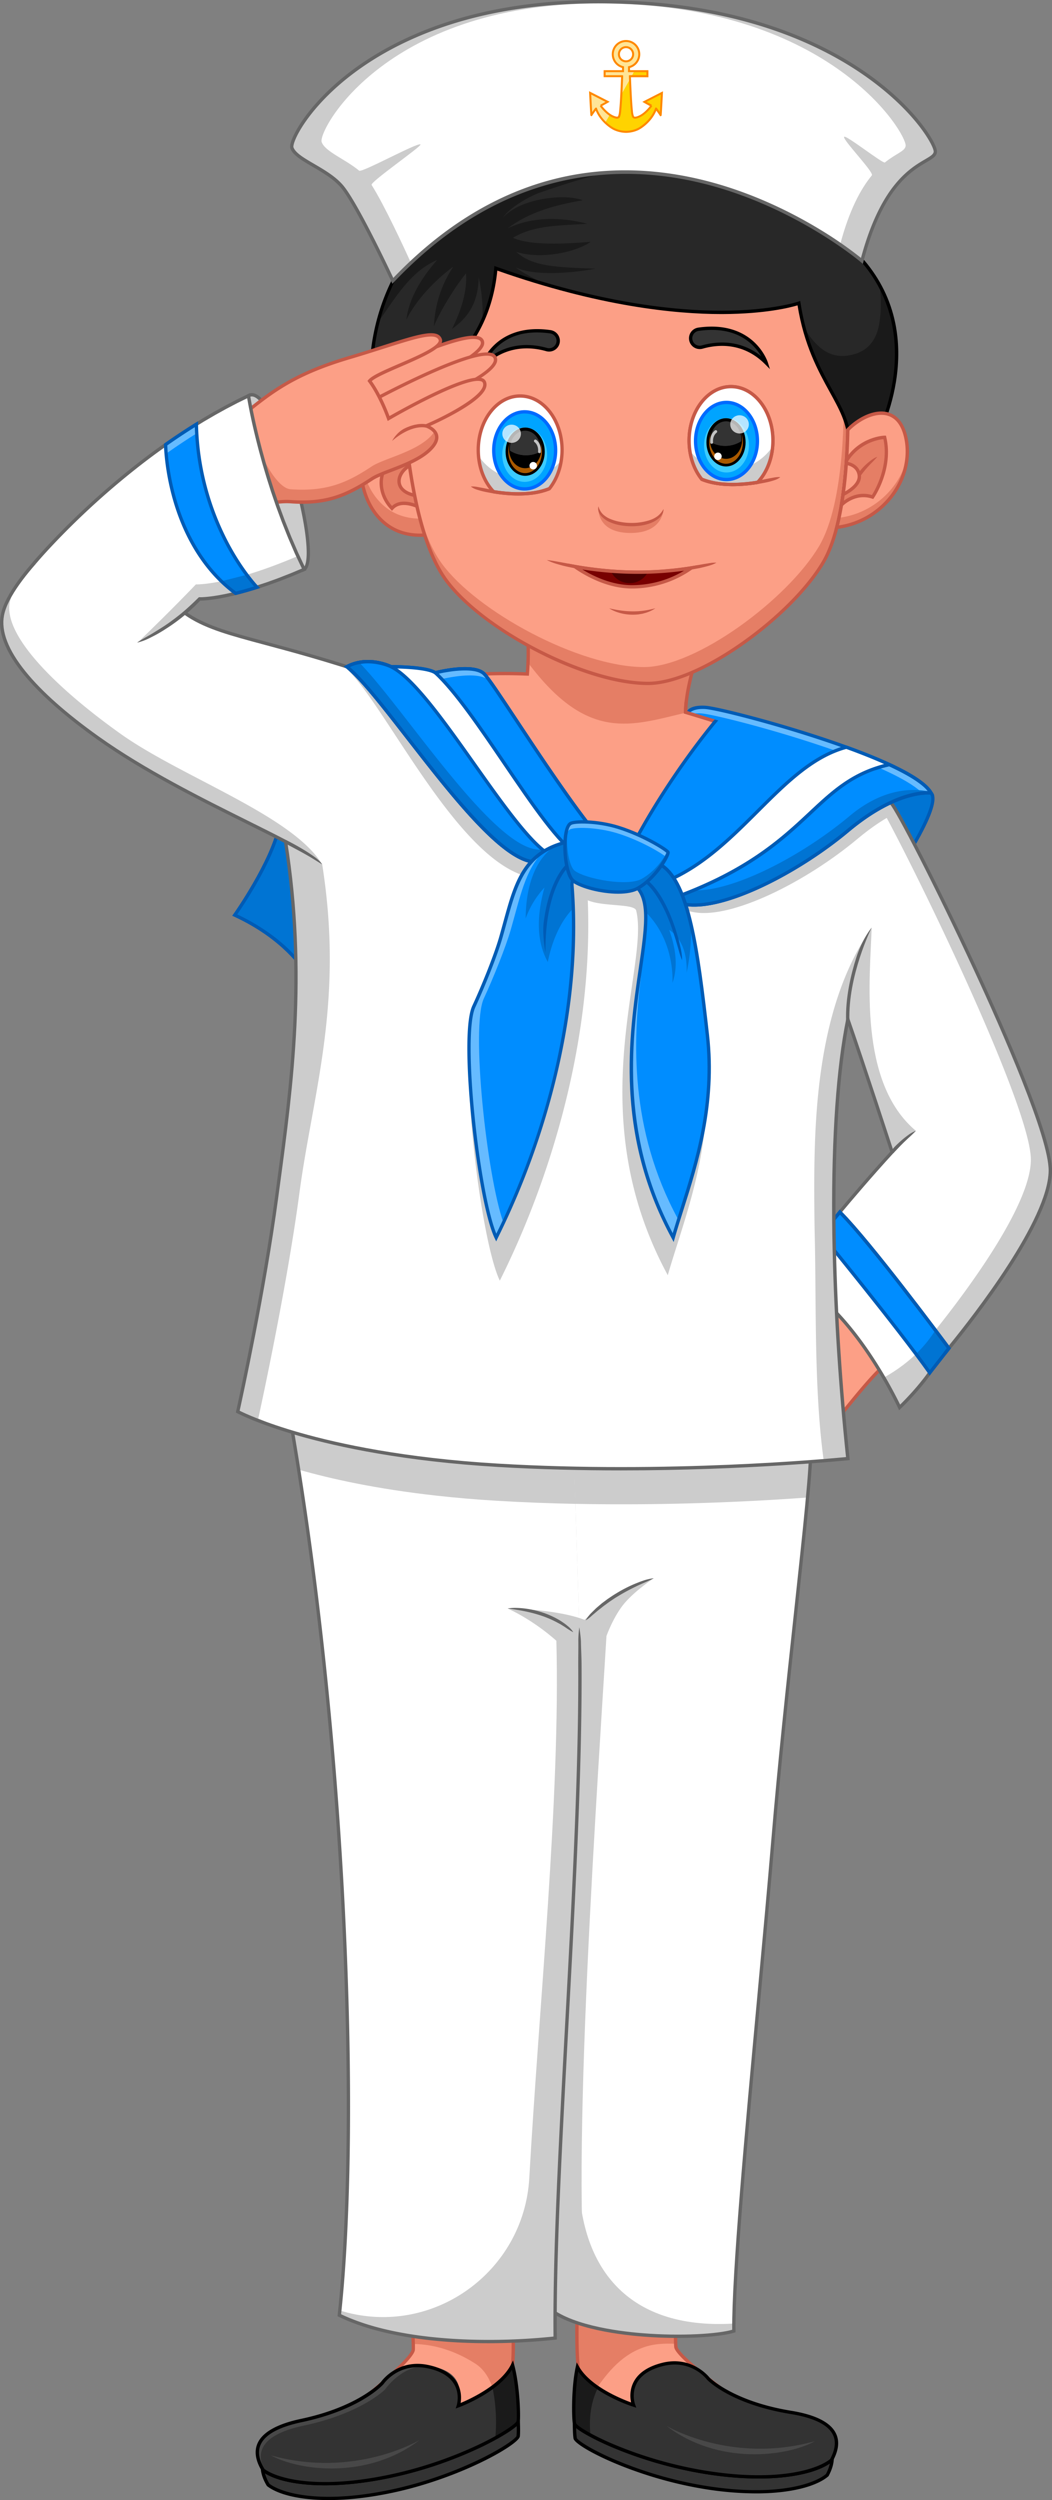 <svg xmlns="http://www.w3.org/2000/svg" width="1569.1" height="3728.3"><rect width="100%" height="100%" fill="#808080" stroke="none"/><defs><style>.cls-2{fill:#fc9f86}.cls-3{fill:#e57e65}.cls-4{fill:#c65947}.cls-5{fill:#333}.cls-6{fill:#484848}.cls-7{fill:#1a1a1a}.cls-8{fill:#ccc}.cls-9{fill:#fff}.cls-10{fill:#666}.cls-11{fill:#008dff}.cls-12{fill:#0074d3}.cls-13{fill:#005bb5}.cls-14{fill:#6bf}.cls-18{fill:#00a4ff}.cls-19{fill:#006aff}.cls-20{fill:#3bccff}.cls-21{fill:#a95900}.cls-22{opacity:.71;mix-blend-mode:screen}.cls-24{fill:#ffe597}</style></defs><g style="isolation:isolate"><g id="Layer_1" data-name="Layer 1"><path class="cls-2" d="M1834 3581.25s3.17 52.32 2.25 56.75c-3.25 15.67-74.5 72.75-74.5 72.75s94.5 25.5 123.75 28.75 87.75-41.25 94.75-57.5 5-66.75 5-66.75Z" transform="translate(-1219.91 -133.37)"/><path class="cls-3" d="m1985.25 3615.25-151.25-34s1.91 31.48 2.33 47.67c31.67.21 63 10.71 90.67 28.08 18.1 10.7 26 29.52 31.08 48.67 11.28-9.17 19.77-18.09 22.17-23.67 7-16.25 5-66.75 5-66.75Z" transform="translate(-1219.91 -133.37)"/><path class="cls-4" d="M1888.66 3742.17a29.87 29.87 0 0 1-3.44-.19c-29.1-3.23-120.26-27.77-124.12-28.82l-4.76-1.28 3.85-3.08c28.36-22.72 71.36-60.46 73.61-71.31.61-3.11-1.08-36.06-2.3-56.09l-.2-3.32 156.37 35.15.08 1.92c.08 2.09 1.94 51.26-5.2 67.84-3.76 8.72-20.19 24-40 37.15-10.23 6.86-35.16 22.03-53.89 22.03Zm-121.51-32.57c19.51 5.19 93.64 24.64 118.63 27.42 12.23 1.34 31.93-6.31 54-21 18.43-12.26 34.82-27.3 38.12-35 6-13.79 5.14-54.43 4.86-63.75l-146.12-32.84c.79 13.35 2.86 50 2 54.09-2.94 14.48-55.59 58.16-71.49 71.08Z" transform="translate(-1219.91 -133.37)"/><path class="cls-5" d="M1992.76 3766.5c-1.23 9-79.67 57.5-182.14 80.5s-168.17 9.5-190.72-8c-4.09-6.84-7.85-15.15-8.5-23.85.36.63.73 1.24 1.1 1.85 23 17.5 90 31 194.5 8s184.5-71.5 185.75-80.5q0-.2.06-.42c.49 10.72.4 19.07-.05 22.42Z" transform="translate(-1219.91 -133.37)"/><path d="M1710 3861.67c-44.3 0-76-8.58-91.63-20.7l-.37-.28-.25-.41c-5.29-8.85-8.27-17.25-8.84-24.94l-.83-11 5.49 9.61c.27.47.54.93.82 1.38 19.32 14.33 81 31.71 192.07 7.27a609.36 609.36 0 0 0 130-44.78c35.71-17.23 53-30.65 53.88-33.69v-.34l5 .22c.47 10.28.44 19.05-.07 22.86-1.64 12-84.87 60.33-184.07 82.6-38.39 8.58-72.45 12.2-101.2 12.2Zm-88.2-24.36c19 14.32 79.44 31.68 188.27 7.25a589.94 589.94 0 0 0 127.45-44.79c34.94-17.2 51.82-30.58 52.77-33.65a122.16 122.16 0 0 0 .27-14.88c-9.27 8.46-30.8 20.76-50.87 30.51a613.07 613.07 0 0 1-132.15 45.69c-94.6 20.82-163.45 12.43-192.48-5.65a61.67 61.67 0 0 0 6.74 15.52Z" transform="translate(-1219.91 -133.37)"/><path class="cls-5" d="M1903.5 3721s62.25-23 80.91-60.54c8.09 30 9.59 75 8.34 84S1911.5 3802 1807 3825s-171.5 9.5-194.5-8c-13-21.35-22.7-57.13 57-74 88.17-18.67 120.79-56.16 120.79-56.16s22.77-33.53 67.71-24.17c60.06 12.5 45.5 58.33 45.5 58.33Z" transform="translate(-1219.91 -133.37)"/><path class="cls-6" d="M1857.06 3661.78c-1.43-.06-2.84-.06-4.23 0 1.34.19 2.71.42 4.1.69.07-.24.07-.47.13-.69ZM1790.29 3686.84s-32.62 37.49-120.79 56.16c-79.7 16.87-70 52.65-57 74 .83.63 1.72 1.26 2.67 1.88-11.31-21-15.31-52.77 57.7-68.23 85.86-18.17 121.3-53.82 121.3-53.82s22.91-33.83 58.66-35.06c-41.51-5.88-62.54 25.07-62.54 25.07ZM1867 3663h-.1a6.25 6.25 0 0 1-.08.85c-.06.34-.13.67-.19 1 30.24 9 37.39 27.68 38.31 41 1.56-15.44-3.56-35.69-37.94-42.85Z" transform="translate(-1219.91 -133.37)"/><path class="cls-7" d="M1984.41 3660.46c-6.35 12.78-17.76 23.87-30 32.95a256.45 256.45 0 0 1 4.25 75.76c21.19-11.66 33.64-21.16 34.13-24.67 1.21-9-.29-54-8.38-84.04Z" transform="translate(-1219.91 -133.37)"/><path d="M1704.39 3839.67c-45.15 0-77.49-8.58-93.4-20.68l-.38-.28-.24-.41c-9.38-15.34-11.55-29.13-6.45-41 7.24-16.8 29.13-29.18 65.06-36.79 84.41-17.87 117.61-53.35 119.36-55.27 1.82-2.54 25.73-34.32 70.17-25.06 21 4.37 35.49 13.21 43.13 26.28 6.89 11.79 6.35 23.91 5.31 30.42 14.31-6 60-27 75.22-57.57l2.94-5.91 1.72 6.37c8.45 31.41 9.59 76.47 8.4 85-1 7.33-29.51 24.27-55.54 36.91a613.07 613.07 0 0 1-132.15 45.69c-39.12 8.68-73.84 12.3-103.15 12.3Zm-90-24.38c19.32 14.33 81 31.71 192.07 7.27a609.36 609.36 0 0 0 130-44.78c35.71-17.23 53-30.65 53.88-33.69 1.13-8.22-.16-47.72-6.79-76.91-21.7 34.62-76.68 55.26-79.13 56.16l-4.8 1.78 1.55-4.87c.07-.24 4.94-16.35-3.83-31.29-6.91-11.76-20.3-19.79-39.8-23.85-42.81-8.9-64.91 22.81-65.13 23.13l-.18.24c-1.36 1.56-34.19 38.34-122.16 57-34.25 7.25-54.94 18.64-61.51 33.87-4.42 10.12-2.45 22.23 5.83 35.94Z" transform="translate(-1219.91 -133.37)"/><path class="cls-2" d="M2227.66 3577.08s-.7 52.41.42 56.79c4 15.5 77.85 69.16 77.85 69.16s-93.19 29.93-122.26 34.55-89.59-37.06-97.35-53-5.65-94.95-5.65-94.95Z" transform="translate(-1219.91 -133.37)"/><path class="cls-3" d="M2177 3635c16.55-6.62 33.54-7.1 50.68-6.38-.52-14.35 0-51.54 0-51.54l-147 12.59s-2.11 79 5.65 94.95c2.24 4.6 8.92 11.36 18 18.54 18.67-28.53 40.51-56.1 72.67-68.16Z" transform="translate(-1219.91 -133.37)"/><path class="cls-4" d="M2178.92 3740.44c-18.53 0-42.93-13.34-53.2-19.5-20.36-12.2-37.48-26.69-41.65-35.23-7.93-16.26-6-92.86-5.9-96.11l.06-2.23 152-13v2.76c-.27 20.07-.41 53.06.35 56.14 2.75 10.73 47.49 46.4 76.89 67.76l4 2.89-4.69 1.51c-3.82 1.22-93.71 30-122.63 34.64a31.91 31.91 0 0 1-5.23.37ZM2083.11 3592c-.65 27.78-.31 79.73 5.46 91.55 3.66 7.51 20.74 21.75 39.72 33.13 22.8 13.67 42.84 20.4 55 18.47 24.83-4 98-26.88 117.21-33-16.5-12.16-71.15-53.33-74.83-67.64-1.06-4.12-.7-41.82-.54-54.69Z" transform="translate(-1219.91 -133.37)"/><path class="cls-5" d="M2077.81 3769.61c1.65 8.93 82.29 53.68 185.73 71.82s168.43 1.56 190.13-17c3.76-7 7.13-15.5 7.37-24.23-.33.65-.67 1.28-1 1.9-22.15 18.57-88.44 35.21-193.91 17.17s-187.67-62.72-189.34-71.65c0-.13-.05-.27-.08-.42.01 10.8.49 19.09 1.1 22.41Z" transform="translate(-1219.91 -133.37)"/><path d="M2347.44 3851.74a491.58 491.58 0 0 1-84.33-7.84c-100.15-17.57-185.56-61.92-187.76-73.83-.68-3.74-1.14-12.7-1.15-22.84l5-.45.07.36c1.05 3 18.91 15.57 55.4 31.09a609.2 609.2 0 0 0 131.91 38.6c112.07 19.18 172.89-1.09 191.52-16.31l.75-1.42 5-9.85-.3 11.05c-.22 7.72-2.79 16.25-7.66 25.34l-.23.41-.36.31c-16.91 14.44-54.45 25.38-107.86 25.38Zm-267.18-82.62c1.09 3 18.58 15.59 54.3 31.12A590 590 0 0 0 2264 3839c109.87 19.27 169.47-.93 187.72-16.12a61.41 61.41 0 0 0 6-15.82c-28.14 19.43-96.51 31.06-192 14.72a613.3 613.3 0 0 1-134.16-39.41c-20.51-8.79-42.59-20.06-52.26-28.09a121.05 121.05 0 0 0 .96 14.84Z" transform="translate(-1219.91 -133.37)"/><path class="cls-5" d="M2164.82 3720s-63.26-20-83.67-56.65c-6.67 30.38-6 75.4-4.37 84.34s83.87 53.6 189.34 71.65 171.76 1.4 193.91-17.17c12-21.94 20-58.13-60.43-71.23-88.95-14.48-123.31-50.4-123.31-50.4s-24.32-32.41-68.77-20.95c-59.4 15.27-42.7 60.41-42.7 60.41Z" transform="translate(-1219.91 -133.37)"/><path class="cls-7" d="M2111.79 3694.17c-12.35-8.38-23.86-18.71-30.64-30.87-6.67 30.38-6 75.4-4.37 84.34.53 2.81 9.06 9.18 23.8 17.15-2.43-24.51.42-49.19 11.21-70.62Z" transform="translate(-1219.91 -133.37)"/><path d="M2351.3 3829.51a510.42 510.42 0 0 1-85.6-7.76 613.3 613.3 0 0 1-134.16-39.41c-26.6-11.4-55.86-27-57.22-34.24-1.59-8.5-2.58-53.56 4.38-85.34l1.42-6.44 3.21 5.76c16.62 29.81 63.28 48.67 77.85 54-1.35-6.46-2.46-18.54 3.87-30.64 7-13.41 21.1-22.93 41.85-28.28 43.93-11.33 69.32 19.26 71.27 21.72 1.83 1.83 36.85 35.74 121.83 49.59 36.25 5.9 58.7 17.23 66.72 33.67 5.66 11.58 4.14 25.45-4.5 41.23l-.23.41-.36.3c-17.28 14.45-55.69 25.43-110.33 25.43ZM2082.38 3670c-5.25 29.47-4.68 69-3.14 77.21 1 2.93 18.9 15.52 55.39 31a609.2 609.2 0 0 0 131.91 38.6c112.07 19.18 172.89-1.09 191.52-16.31 7.62-14.09 9-26.27 4.17-36.21-7.27-14.9-28.48-25.31-63-30.94-88.76-14.45-123.29-49.65-124.71-51.14l-.2-.23c-.95-1.26-23.92-30.92-66.14-20-19.33 5-32.33 13.65-38.67 25.76-8.06 15.42-2.37 31.21-2.31 31.36l1.77 4.8-4.87-1.54c-2.52-.81-58.42-18.83-81.72-52.36Z" transform="translate(-1219.91 -133.37)"/><path class="cls-8" d="M2032.5 3570.5c53.5 54 241 52.5 282 39-1.5-115 38.5-494.5 58.5-734.5s59-537 56-586-571-19-571-19Z" transform="translate(-1219.91 -133.37)"/><path class="cls-9" d="M2373 2875c-20 240-60 619.5-58.5 734.5-37.7 12.41-199.25 14.68-266.61-27a83.16 83.16 0 0 1-15.39-12l-161.92-1206.78c28.43 3.17 59.05 5.83 91.92 7.78 39.16 2.32 77.94 3.75 115.63 4.52 145.31 2.93 274.37-4.18 346.28-9.45-10.59 115.24-36.41 327.95-51.41 508.43Z" transform="translate(-1219.91 -133.37)"/><path class="cls-9" d="M2083.75 2560.75c8 304-39 794-36 1060 0 0-200 25-322-34 30.1-276 12-859-76-1352.7l425 44.7Z" transform="translate(-1219.91 -133.37)"/><path class="cls-8" d="M2032.5 3570.5c14.84 15 40 25.68 69.44 33-35.94-145.5 3.65-722.45 22.56-1030.5 0 0 10.67-30 27.33-49.33S2195 2487 2195 2487c-120 38-150.22 135.41-218 193.5Z" transform="translate(-1219.91 -133.37)"/><path class="cls-8" d="M2314.5 3609.5c-41 13.5-228.5 15-282-39L1858 2270s19-1 50.2-2.35L2086 3421c16.77 124.95 99.18 184.35 225.07 177.58l3.41-.2c-.03 3.94-.03 7.62.02 11.12Z" transform="translate(-1219.91 -133.37)"/><path class="cls-10" d="M2230.91 3619.9c-16.72 0-34.67-.64-52.92-2.1-41.43-3.3-115.64-13.62-147.27-45.54l-.59-.6-.11-.83-174.86-1303.18 2.71-.15c1.42-.07 143.68-7.51 284.48-8.87 82.74-.8 148.8.62 196.36 4.24 82.12 6.24 92.29 17.81 92.79 26 1.64 26.81-9 125.58-22.5 250.63-11.42 105.95-24.37 226-33.51 335.73-5.89 70.67-13.37 151.93-21.3 238-18.8 204.16-38.25 415.28-37.19 496.29v1.83l-1.74.58c-14.11 4.6-46 7.97-84.35 7.97Zm-196-50.57c30.83 30.31 103 40.26 143.52 43.49 57.8 4.62 112.38 1 133.59-5.16-.75-82.6 18.56-292.19 37.23-494.94 7.93-86 15.41-167.28 21.3-237.93 9.15-109.76 22.1-229.87 33.52-335.84 13.46-124.82 24.09-223.41 22.47-249.8-.52-8.49-29.27-28-284.09-25.52-130 1.25-261.23 7.69-281.57 8.73Z" transform="translate(-1219.91 -133.37)"/><path class="cls-8" d="M2084 2560c8 304-39 794-36 1060 0 0-200 25-322-34 30.1-276 12-859-76-1352.7l425 44.7Z" transform="translate(-1219.91 -133.37)"/><path class="cls-9" d="M2048 3620s-200 25-322-34c28.26-259.07 14-788.71-60.64-1261 48 13.77 115.73 28.79 205.22 38.76 28.43 3.17 59.05 5.83 91.92 7.78 39.16 2.32 77.94 3.75 115.63 4.52l5.87 184c7.64 290.22-34.85 750-36.11 1022.49q-.09 19.35.11 37.45Z" transform="translate(-1219.91 -133.37)"/><path class="cls-8" d="m2084 2560 9.5-10.26c-14.39-6.1-49.33-15.95-116.5-17.74 42 19.5 72.75 48.25 72.75 48.25 6.11 232.21-26.14 546.83-40.38 801-7.82 139.73-143 237.41-277.59 199.18q-2.54-.72-5-1.47-.36 3.54-.74 7c122 59 322 34 322 34C2045 3354 2092 2864 2084 2560Z" transform="translate(-1219.91 -133.37)"/><path class="cls-10" d="M1948.41 3627.76q-7.7 0-15.7-.13c-59.79-1-144.37-8.7-207.8-39.38l-1.59-.77.19-1.75c30.8-282.33 10.79-865.23-76-1352l-.59-3.28 428.34 45.05-.52 5-421.74-44.37c86.2 485.52 106.16 1065.68 75.67 1348.38 62.43 29.65 145.33 37.1 204.11 38.12a931.14 931.14 0 0 0 112.69-4.85c-1.24-121.58 7.74-288.12 17.25-464.36 10.09-187.09 20.48-379.84 19.65-536.09-.06-11.3.3-27 .12-37.95A148.93 148.93 0 0 1 2084 2560s2.29 14.55 2.42 21.67c.21 11.76.89 23.1.95 35.33.86 156.45-9.55 349.4-19.65 536.69-9.56 177.25-18.59 344.68-17.22 466.28v2.23l-2.22.28c-.43.06-42.91 5.28-99.87 5.28Z" transform="translate(-1219.91 -133.37)"/><path class="cls-2" d="M2543.5 2166c-27.5 20.5-80.5 94.5-87 96s-20-206-20-206 77.74 54.79 107 110Z" transform="translate(-1219.91 -133.37)"/><path class="cls-4" d="M2456.44 2264.51a2.86 2.86 0 0 1-1.74-.59c-1.77-1.31-5-3.75-13.33-106.6-4-50.31-7.33-100.65-7.37-101.16l-.33-5.22 4.27 3c.78.55 78.57 55.77 107.77 110.87l1 1.89-1.71 1.3c-15.92 11.87-41.32 42.93-59.87 65.61s-24.82 30.08-28.06 30.83a3.18 3.18 0 0 1-.63.07Zm-17.1-203.34c4.9 74.31 13.24 180.93 18 197.28 4.22-3.88 14.23-16.12 23.95-28 19.08-23.33 42.66-52.16 59-65.13-25.29-46.04-84.52-91.95-100.95-104.15Z" transform="translate(-1219.91 -133.37)"/><path class="cls-9" d="M2606.67 2180.67c-19.67 27.83-44.92 51.58-44.92 51.58S2496 2089 2405 2042l63.63-73s125.7 156.33 138.04 211.67Z" transform="translate(-1219.91 -133.37)"/><path class="cls-8" d="M2538.13 2187.82c15.12 25.91 23.62 44.43 23.62 44.43s25.25-23.75 44.92-51.58c-2-9.11-7.14-21-14.25-34.4-15.71 16.59-34.15 30.23-54.29 41.55Z" transform="translate(-1219.91 -133.37)"/><path class="cls-10" d="m2560.93 2236.45-1.45-3.16a635.61 635.61 0 0 0-44.1-77.22c-25.21-37.76-65-87.82-111.53-111.85l-2.83-1.46 67.69-77.65 1.87 2.32c5.15 6.41 126.21 157.43 138.53 212.69l.24 1.09-.64.9c-19.59 27.72-45 51.72-45.25 52Zm-152-195.19c46.26 25 85.58 74.58 110.62 112.1a653.73 653.73 0 0 1 42.93 74.67c6.73-6.6 25.85-26 41.47-47.89-12.52-51.34-119.89-187.69-135.43-207.24Z" transform="translate(-1219.91 -133.37)"/><path class="cls-11" d="m2472.59 1940.88-27.26 33.79s112.67 137.33 161.34 206l28.61-36.65s-116.1-156.93-162.69-203.14Z" transform="translate(-1219.91 -133.37)"/><path class="cls-12" d="M2635.28 2144s-7.8-10.54-20.17-27a187.74 187.74 0 0 1-29 35.55c7.59 10.13 14.54 19.62 20.53 28.06Z" transform="translate(-1219.91 -133.37)"/><path class="cls-13" d="m2606.57 2184.85-1.94-2.74c-48.06-67.81-160.1-204.48-161.23-205.86l-1.29-1.57 30.27-37.53 2 2c46.19 45.81 161.78 201.85 162.94 203.43l1.13 1.52Zm-158-210.2c12.49 15.27 111.94 137.07 158.21 201.84l25.38-32.51c-12-16.1-114.75-154.06-159.35-199.36Z" transform="translate(-1219.91 -133.37)"/><path class="cls-12" d="M1636.5 1365.5c-11.5 55-66.5 132.5-66.5 132.5 75.77 35 103.13 81.5 103.13 81.5s0-196-36.63-214Z" transform="translate(-1219.91 -133.37)"/><path class="cls-13" d="m1675.63 1588.65-4.65-7.88c-.27-.46-28-46.28-102-80.5l-2.73-1.26 1.74-2.46c.55-.77 54.83-77.71 66.09-131.56l.66-3.15 2.89 1.42c16 7.87 27.28 46.82 33.44 115.77 4.54 50.77 4.59 100 4.59 100.47ZM1573.75 1497c57.38 27.11 86.34 60.2 96.84 74.35-.58-57-7.17-181.17-32.43-201.8-11.77 49.62-55.06 113.94-64.41 127.45Z" transform="translate(-1219.91 -133.37)"/><path class="cls-12" d="M2608.67 1316c16.08 16.75-46.67 110.5-46.67 110.5l-36.5-97s69.11-28.14 83.17-13.5Z" transform="translate(-1219.91 -133.37)"/><path class="cls-13" d="m2561.37 1431.93-39.07-103.83 2.26-.92c7.23-2.94 71.11-28.33 85.91-12.91 7.61 7.92 2.08 29-16.9 64.44-13.58 25.35-29.33 49-29.49 49.18Zm-32.67-101 33.92 90.13c23.58-36 54.55-92.58 44.25-103.31-10.17-10.61-57.87 5.14-78.17 13.16Z" transform="translate(-1219.91 -133.37)"/><path class="cls-2" d="M2006.5 1080.5c3 23 0 58 0 58-49-2-85 1-85 1l198 279 115-57 67-148-59-18c0-28 12-68 12-68Z" transform="translate(-1219.91 -133.37)"/><path class="cls-3" d="M2243.51 1196c-1.88-32.46 11-68.46 11-68.46l-248-47c1.65 12.68 1.48 29 1 41.11 89.49 119.35 154.49 93.57 236 74.35Z" transform="translate(-1219.91 -133.37)"/><path class="cls-4" d="m2118.7 1421.69-1.24-1.74-200.54-282.58 4.37-.36a768.83 768.83 0 0 1 82.9-1.1c.6-8.24 2.31-36-.17-55.09l-.45-3.42 254.12 48.16-.8 2.66c-.11.39-11.37 38.23-11.87 65.43l59.93 18.29-68.54 151.4Zm-192.59-280 194.19 273.63 112.29-55.65 65.46-144.6-58.05-17.72v-1.85c0-24.2 8.64-56.57 11.33-66.06l-242-45.85c2.34 22.81-.26 53.75-.38 55.12l-.2 2.39-2.39-.1a796.37 796.37 0 0 0-80.25.68Z" transform="translate(-1219.91 -133.37)"/><path class="cls-9" d="M2472.59 1940.88c11.17-13.39 45-53.56 77.91-89.38 0 0-43-132-66-198-15.37 75.33-21.82 180.6-20.95 298.59q.16 22.59.69 45.77c2.23 99.62 9.29 206.38 20.26 310.64 0 0-252 26-522 10s-388-80-388-80 38-170 58-320 46-323 13.27-530.06c-70.75-37.06-189.32-90.06-280.27-154.94-91.63-65.37-152-132-142-183 11.89-60.66 135-162 135-162s93 131 143 163 118 36 275 89l358 293 167-220s230 99 248 118 238 460 237 548c-.86 75.48-118 223.8-151.26 264.47-2.36-3.19-116.54-157.36-162.65-203.09Z" transform="translate(-1219.91 -133.37)"/><path class="cls-8" d="m2111.09 1414.34 2.89 6a31.48 31.48 0 0 0-19.43 21.71c17.14 213.72-46.86 436.59-129.15 601.16-29.71-61.71-62-342.79-38.19-393.88 15.66-33.67 37.19-87 45.91-117.28 20.62-71.56 29.19-130.71 91-156.12Z" transform="translate(-1219.91 -133.37)"/><path class="cls-8" d="M2215.94 2035.08c-132.09-243.54-26.5-460.66-47.16-543.84-3.74-15.06-97.78 1.51-82.18-38 0 0 70.3-48.57 112.55-18.24s56.87 137.57 72 273-31.38 243.67-55.21 327.08ZM2050.37 1434.67a68.21 68.21 0 0 1 12.16 7.45c-11.33 2.17-24.66 2.05-40.49 1.05-114-7.17-230.07-268.59-289.3-315.93 13-6.94 38 16.87 49.3 17.79l103.13 84.41c58.68 77.47 124.97 185.34 165.2 205.23Z" transform="translate(-1219.91 -133.37)"/><path class="cls-8" d="M2558 1344.64c-16.86 8.39-36.58 20.87-58.68 39.36-77.28 64.67-186.62 119-242.62 110s-97-50-97-50c56-122 141.86-223 141.86-223l-4.68-1.43 4.63-6.1s230 99 248 118c1.49 1.62 4.4 6.15 8.49 13.17ZM2520 1517c-28.15 34.7-32.19 92.45-35.59 137l.09-.47c20.71 59.43 57.63 172.34 64.78 194.25 11.1-8.22 26-19.36 36.72-28-86.67-72.78-68.12-229.45-66-302.78ZM1574.5 2238.5s20.34 11 63.41 25.06c-26.83-11.76-47.51-22-62.76-28-.42 1.93-.65 2.94-.65 2.94Z" transform="translate(-1219.91 -133.37)"/><path class="cls-8" d="M2520 1517c-86 122.76-86.32 301.1-85.45 419.09q.16 22.59.69 45.77c2.21 98.58-1.16 225.46 13.31 329.84 23.06-1.87 35.95-3.2 35.95-3.2-11-104.26-18-211-20.26-310.64q-.52-23.16-.69-45.77v-5.72c0-11.87.48-18.87.12-45.24.87-75.51 5.06-144.32 13-201.41-2.63-7.85 3.25-26.52 8-50.22 9.09-45.41 25.06-103.91 35.33-132.5ZM2786.5 1879.5c-.86 75.48-118 223.8-151.26 264.47-.59-.8-8.26-11.15-20.15-26.93 41.41-51.65 141.61-183.74 142.41-253.54 1-88-219-529-237-548a39.83 39.83 0 0 0-6.93-5.22c18.72 9.54 32.11 17.18 35.93 21.22 18 19 238 460 237 548ZM1574.5 2238.5s9.39 5.09 28.92 12.76a5.24 5.24 0 0 1 1.35-.75c5.82-26.59 43.31-199.89 61.73-338 20-150 66.73-282.94 34-490-44-73-210-130.12-301-195-91.63-65.37-175-145-165-196a86.34 86.34 0 0 1 7.43-20.88c-9.31 14.16-16.07 27.82-18.43 39.88-10 51 50.37 117.63 142 183 91 64.88 209.52 117.88 280.27 154.94 32.73 207.06 6.73 380.06-13.27 530.06s-58 319.99-58 319.99Z" transform="translate(-1219.91 -133.37)"/><path class="cls-10" d="M2146 2326.16c-58.36 0-120.58-1.43-183.64-5.16-139.7-8.28-238-29.64-295.78-46.1-62.79-17.86-93-34-93.26-34.2l-1.66-.9.41-1.84c.38-1.7 38.21-171.62 58-319.79q1.32-9.9 2.67-19.94c19.57-145.85 41.75-311.11 10.81-508.16-16.35-8.54-35.43-18-55.6-28.07-68.65-34.17-154.09-76.7-223.85-126.46-71.79-51.22-154.87-125-143-185.52 11.92-60.84 130.81-159.29 135.86-163.45l2.07-1.71 1.56 2.19c.93 1.31 93.29 131 142.31 162.34 28 17.92 62.39 27.15 114.47 41.11 40.91 11 91.82 24.62 160 47.63l.43.15 356.35 291.64 166.61-219.49 1.8.77c9.41 4 230.68 99.43 248.82 118.58 9.57 10.1 70.85 129.26 126.08 248.8 41.93 90.73 112.18 250.48 111.61 301-.86 75.84-116.43 222.79-151.83 266l-2 2.49-1.91-2.58c-4.74-6.41-116.63-157.41-162.4-202.81l-1.63-1.61 1.47-1.76c12.5-15 44.84-53.37 77-88.4-4.46-13.67-40.56-124.22-62.5-187.81-13.39 71-20 170.6-19.12 289 .11 15 .34 30.36.69 45.73 2.19 98.06 9.2 205.41 20.25 310.44l.26 2.49-2.49.26c-2.03.17-150.04 15.14-338.86 15.14Zm-568.63-89c7.07 3.55 36.7 17.62 90.83 33 57.55 16.36 155.36 37.59 294.46 45.83 252.51 15 492.17-7.12 519.1-9.74-10.91-104.37-17.83-210.93-20-308.34-.35-15.4-.58-30.81-.69-45.81-.91-123.87 6.35-227.3 21-299.11l1.82-8.91 3 8.59c22.75 65.27 65.59 196.73 66 198l.45 1.39-1 1.07c-31.23 34-62.83 71.34-76.37 87.54 44.2 44.68 143.77 178.18 159.37 199.17 37.31-45.8 147.83-187.59 148.66-260.43.56-49.48-69.39-208.44-111.14-298.8-59.37-128.4-116.86-238.61-125.17-247.39-13.86-14.62-165.49-82.23-245.38-116.65l-167.39 220.51-359.65-294.36c-67.79-22.87-118.49-36.46-159.24-47.39-52.53-14.09-87.23-23.39-115.88-41.72-46.87-30-129.29-143.57-142.12-161.46-16.1 13.57-121.33 104-132.08 158.83-4.62 23.57 6.27 51.85 32.38 84.06 24.16 29.8 60.7 62.24 108.62 96.42 69.44 49.54 154.68 92 223.18 126.06 20.66 10.28 40.17 20 56.8 28.71l1.11.58.2 1.24c31.35 198.31 9.07 364.35-10.59 510.85q-1.35 10-2.67 19.93c-18.66 139.96-53.41 299.25-57.62 318.33Z" transform="translate(-1219.91 -133.37)"/><path class="cls-13" d="m2631.56 2152.84-4-3.05 4.51-5.85c-12.57-16.94-114.37-153.69-159.32-199.32l-2.21 2.74-3.9-3.14 5.7-7.07 2 1.95c46 45.67 158.15 197 162.9 203.38l1.12 1.52Z" transform="translate(-1219.91 -133.37)"/><path class="cls-11" d="M1737.27 1127.66C1796.5 1175 1940 1410 2015 1418.5s96.5-38.5 96.5-38.5c-61.5-74.67-153.32-225.25-169.41-241.62s-72.76-1.71-72.76-1.71c-13.33-9.34-66-9-66-9s-34.13-17.02-66.06-.01Z" transform="translate(-1219.91 -133.37)"/><path class="cls-13" d="M2032.38 1422a156.38 156.38 0 0 1-17.66-1c-48.74-5.52-123-101.09-188.57-185.41-37.08-47.71-69.11-88.91-90.44-106l-3-2.37 3.35-1.79c30.85-16.43 63.06-2.52 67.81-.3 6 0 51.43.21 65.87 8.83 8.22-2 58.26-13.48 74.1 2.64 6.57 6.69 24.26 33.39 48.74 70.34 35.39 53.42 83.85 126.57 120.82 171.45l1 1.21-.65 1.42c-.23.5-5.82 12.47-20.93 23.42-11.61 8.45-31.01 17.56-60.44 17.56Zm-290.55-293.82c21.7 18.67 52.67 58.51 88.27 104.31 61.72 79.4 138.54 178.23 185.18 183.52 65.21 7.38 89-28.26 93.23-35.72-37-45.18-85-117.58-120.07-170.58-23.41-35.34-41.91-63.25-48.13-69.59-12.37-12.59-55-5-70.35-1l-1.12.29-.94-.67c-10.4-7.28-50.11-8.64-64.55-8.55h-.6l-.53-.27c-.32-.18-30.99-15.07-60.39-1.73Z" transform="translate(-1219.91 -133.37)"/><path class="cls-9" d="M2111.5 1380s-7.63 16.67-29.64 28.35a92.23 92.23 0 0 1-26.37 9.1c-11.33 2.17-24.73 2.84-40.49 1-75-8.5-218.5-243.5-277.73-290.84 31.93-17 66.06 0 66.06 0s52.67-.33 66 9c0 0 56.67-14.67 72.76 1.71S2050 1305.33 2111.5 1380Z" transform="translate(-1219.91 -133.37)"/><path class="cls-13" d="M2032.53 1422a156.47 156.47 0 0 1-17.81-1c-48.74-5.52-123-101.09-188.57-185.41-37.08-47.71-69.1-88.9-90.44-106l-3-2.37 3.35-1.79c30.85-16.43 63.06-2.52 67.81-.29 6 0 51.44.2 65.87 8.82 8.22-2 58.27-13.47 74.1 2.65 6.57 6.68 24.27 33.39 48.76 70.36 35.38 53.41 83.84 126.55 120.8 171.42l1 1.21-.65 1.42c-.32.71-8.24 17.58-30.74 29.52a95.21 95.21 0 0 1-27.07 9.35 124.81 124.81 0 0 1-23.41 2.11Zm-290.7-293.82c21.7 18.66 52.67 58.5 88.27 104.3 61.72 79.41 138.54 178.23 185.18 183.52a132.62 132.62 0 0 0 39.74-1 89.87 89.87 0 0 0 25.66-8.85c17.37-9.21 25.52-21.75 27.83-25.84-37-45.17-84.94-117.56-120.05-170.55-23.42-35.35-41.92-63.28-48.15-69.62-12.36-12.58-55-5-70.35-1l-1.12.29-.94-.66c-10.4-7.29-50.13-8.66-64.55-8.56h-.6l-.54-.26c-.31-.21-30.98-15.1-60.38-1.75Z" transform="translate(-1219.91 -133.37)"/><path class="cls-11" d="M2055.49 1417.45c-11.33 2.17-24.73 2.84-40.49 1-75-8.5-218.5-243.5-277.73-290.84 31.93-17 66.06 0 66.06 0 64.67 32.34 180.67 253 240 282.34a68.21 68.21 0 0 1 12.16 7.5Z" transform="translate(-1219.91 -133.37)"/><path class="cls-12" d="M2055.49 1417.45c-11.33 2.17-24.73 2.84-40.49 1-75-8.5-218.5-243.5-277.73-290.84a64 64 0 0 1 18.31-6.39c65.18 66 194.72 270.92 264.67 278.85 3.28.38 6.46.64 9.54.81a73 73 0 0 0 13.54 9.07 68.21 68.21 0 0 1 12.16 7.5Z" transform="translate(-1219.91 -133.37)"/><path class="cls-13" d="M2032.53 1422a156.47 156.47 0 0 1-17.81-1c-48.74-5.52-123-101.09-188.57-185.41-37.08-47.71-69.1-88.9-90.44-106l-3-2.37 3.35-1.79c32.7-17.41 66.91-.75 68.36 0 33.54 16.78 80.34 82.91 125.59 146.86 42.23 59.68 85.89 121.39 114.4 135.48a70.75 70.75 0 0 1 12.6 7.73l4.27 3.39-5.35 1a124.81 124.81 0 0 1-23.4 2.11Zm-290.7-293.82c21.7 18.66 52.67 58.5 88.27 104.3 61.72 79.41 138.54 178.23 185.18 183.52a138.06 138.06 0 0 0 33.72 0q-3.06-1.89-6.78-3.73c-29.64-14.65-71.71-74.11-116.26-137.07-44.9-63.45-91.33-129.06-123.75-145.27-.31-.19-30.98-15.08-60.38-1.73Z" transform="translate(-1219.91 -133.37)"/><path class="cls-11" d="M2111.5 1380s-7.63 16.67-29.64 28.35c-52.38-30.81-148.66-212.88-212.53-271.68 0 0 56.67-14.67 72.76 1.71S2050 1305.33 2111.5 1380Z" transform="translate(-1219.91 -133.37)"/><path class="cls-14" d="M1949.09 1148.38c-14.06-14.31-59.11-4.92-70.25-2.32q-4.86-5.1-9.51-9.39s56.67-14.67 72.76 1.71c3 3 8.58 10.69 16.09 21.62a114.23 114.23 0 0 0-9.09-11.62Z" transform="translate(-1219.91 -133.37)"/><path class="cls-13" d="m2081.8 1411.21-1.21-.71c-28.46-16.74-68.4-75.52-110.68-137.75-35.76-52.62-72.73-107-102.27-134.24l-3.38-3.11 4.44-1.15c2.37-.61 58.27-14.83 75.17 2.38 6.57 6.68 24.27 33.39 48.76 70.36 35.38 53.41 83.84 126.55 120.8 171.42l1 1.21-.65 1.42c-.32.71-8.24 17.58-30.74 29.52ZM1874.4 1138c29.35 28.46 65.06 81 99.65 131.92 39.53 58.19 80.39 118.32 107.88 135.53 16.51-9.14 24.33-21.18 26.58-25.17-37-45.17-84.94-117.56-120.05-170.55-23.42-35.35-41.92-63.28-48.15-69.62-11.31-11.51-48-6.11-65.91-2.11Z" transform="translate(-1219.91 -133.37)"/><path class="cls-11" d="m2245.93 1196.55 40.93 12.48S2201 1310 2145 1432c0 0 41 41 97 50s165.33-45.33 242.62-110c76.17-63.74 124.05-56 124.05-56-28.67-52-307.17-126-336.92-127.75-23.46-1.38-25.82 8.3-25.82 8.3Z" transform="translate(-1219.91 -133.37)"/><path class="cls-14" d="M2608.67 1316s-4.54-.73-13.05.11c-51.94-51.15-301.78-117.21-329.87-118.86a52.76 52.76 0 0 0-14.66.87l-5.16-1.57s2.36-9.68 25.82-8.3C2301.5 1190 2580 1264 2608.67 1316Z" transform="translate(-1219.91 -133.37)"/><path class="cls-13" d="M2255.26 1485.49a86.14 86.14 0 0 1-13.66-1c-56.15-9-97.95-50.29-98.37-50.7l-1.23-1.23.73-1.58c50.26-109.49 125.41-203.16 139.8-220.63L2244 1197l-.49-1c.29-1.2 3.56-11.67 28.39-10.21 15.59.92 93.63 20.28 169.49 45.16 68.61 22.49 153.71 55.3 169.47 83.88l2.47 4.5-5.06-.82c-.47-.07-47.86-6.63-122.05 55.45-68.49 57.27-169.53 111.53-230.96 111.53ZM2148 1431.42c7.25 6.77 45.19 40.21 94.38 48.11 57.66 9.27 167.62-48.37 240.61-109.45 62.64-52.41 106.12-57.08 120.75-56.91-16.45-20.76-74.09-48.06-163.92-77.51-75.51-24.76-152.91-44-168.24-44.91-13.55-.8-20.22 3.07-22.6 5.25l42.23 11.75-2.47 2.9c-.83 1.01-85.5 101.22-140.74 220.77Z" transform="translate(-1219.91 -133.37)"/><path class="cls-9" d="M2482.33 1247.64c-106.76 28.56-167.65 177.69-301.78 211a190.9 190.9 0 0 0 35.87 16.86c212.87-74.13 211.15-175.13 330-202-19.1-8.76-41.05-17.5-64.09-25.86Z" transform="translate(-1219.91 -133.37)"/><path class="cls-13" d="m2216.42 1478.18-.82-.29a192.62 192.62 0 0 1-36.35-17.08l-5.18-3.11 5.87-1.46c70.64-17.56 120.43-67.19 168.57-115.19 42.44-42.31 82.52-82.28 133.16-95.82l.32-.09h.77l.42.15c24.64 8.93 46.24 17.67 64.23 26l6.67 3.09-7.17 1.62c-52.9 12-81.08 38.31-116.75 71.68-42.56 39.81-95.54 89.35-212.93 130.23Zm-29.42-18.63a185.33 185.33 0 0 0 29.37 13.33c115.82-40.47 168.21-89.48 210.34-128.88 33.24-31.09 62.16-58.14 112-71.18-16.29-7.26-35.26-14.84-56.52-22.56-49 13.4-88.44 52.71-130.18 94.33-47.26 47.14-96.12 95.85-165.01 114.96Z" transform="translate(-1219.91 -133.37)"/><path class="cls-11" d="M2572.67 1303.44c-9.11-4.53-18.39-8.71-27.73-12.75-7.49-3.24-15.38-6.08-22.46-10.24-95.78 34.34-108.51 126.28-306.07 195.08A155 155 0 0 0 2242 1482c56 9 165.33-45.33 242.62-110 52.76-44.15 91.93-54 111-55.89-.94-.69-1.9-1.37-2.85-2q-9.92-5.59-20.1-10.67Z" transform="translate(-1219.91 -133.37)"/><path class="cls-12" d="M2608.67 1316s-47.88-7.74-124.05 56c-77.29 64.67-186.62 119-242.62 110a155 155 0 0 1-25.59-6.47q20.19-7 37.88-14.36c58.23 2 159.82-49.83 232.83-110.92 51.36-43 96.52-41.52 120.49-36 .39.57.74 1.16 1.06 1.75Z" transform="translate(-1219.91 -133.37)"/><path class="cls-13" d="M2255.26 1485.49a86.14 86.14 0 0 1-13.66-1 159 159 0 0 1-26-6.57l-6.85-2.35 6.84-2.38c116.39-40.53 168.93-89.68 211.16-129.17 34.79-32.54 64.83-60.64 119.06-72.9l.83-.19.77.36c35.13 16.22 56.47 30.86 63.45 43.52l2.47 4.5-5.06-.82c-.46-.07-47.86-6.63-122.05 55.45-68.49 57.29-169.53 111.55-230.96 111.55Zm-31-10.09a147.39 147.39 0 0 0 18.13 4.13c57.66 9.27 167.62-48.37 240.62-109.45 62.65-52.43 106.18-57.06 120.75-56.91-8.47-10.73-27.83-23.16-57.69-37-52.36 12-80.44 38.3-115.92 71.49-41.69 39-93.39 87.34-205.88 127.74Z" transform="translate(-1219.91 -133.37)"/><path class="cls-11" d="M2068 1388.44c-74 16.65-81 73.16-101.25 143.31-7.63 26.48-26.47 73.15-40.17 102.61C1905.79 1679.07 1934 1925 1960 1979c72-144 128-339 113-526a27.55 27.55 0 0 1 17-19Z" transform="translate(-1219.91 -133.37)"/><path class="cls-11" d="M2068 1388.44c-74 16.65-81 73.16-101.25 143.31-7.63 26.48-26.47 73.15-40.17 102.61C1905.79 1679.07 1934 1925 1960 1979c72-144 128-339 113-526a27.55 27.55 0 0 1 17-19Z" transform="translate(-1219.91 -133.37)"/><path class="cls-14" d="M1941.58 1622.36c-19.68 42.31 4.54 264.85 29.23 334.36Q1965.49 1968 1960 1979c-26-54-54.21-299.93-33.42-344.64 13.7-29.46 32.54-76.13 40.17-102.61 16.06-55.76 23.78-102.9 63.46-128.26-27 26.83-34.66 68.37-48.46 116.26-7.63 26.48-26.47 73.15-40.17 102.61Z" transform="translate(-1219.91 -133.37)"/><path class="cls-12" d="m2090 1434-22-45.56a138.59 138.59 0 0 0-18.6 5.52c-34.84 21.64-45.4 69.11-45.4 109a135.52 135.52 0 0 1 28-46c-10 36-14 77 5 111 5.42-27.68 17.36-59.34 38-80q-.6-17.55-2-35a27.55 27.55 0 0 1 17-18.96Z" transform="translate(-1219.91 -133.37)"/><path class="cls-13" d="m1960 1984.67-2.21-4.59c-14.16-29.41-27.53-109.9-34.49-176.62-6.92-66.29-10.28-145.79 1-170.15 13.66-29.36 32.37-75.64 40-102.25 2.19-7.6 4.23-15.08 6.21-22.31 16.44-60.1 29.42-107.58 96.89-122.74l1.94-.44 24.13 50-2.78.86c-.47.15-15.74 1.61-15.21 16.85 7 87.77-1.08 181.79-24 279.46a1147.07 1147.07 0 0 1-89.32 247.42Zm106.66-593.34c-62.86 15-75.41 60.85-91.24 118.74-2 7.25-4 14.74-6.23 22.37-7.73 26.85-26.57 73.44-40.3 103-19.79 42.54 6.09 275.64 31.29 337.69 83.18-168.39 123.39-357.6 110.37-519.91v-.43l.11-.41c.42-15.36 11.66-17.54 16-19.65Z" transform="translate(-1219.91 -133.37)"/><path class="cls-11" d="M2156.67 1448c85.33 34-76.67 265.5 67.33 531 22-77 65-177 51-302s-27.5-224-66.5-252-51.83 23-51.83 23Z" transform="translate(-1219.91 -133.37)"/><path class="cls-11" d="M2156.67 1448c85.33 34-76.67 265.5 67.33 531 22-77 65-177 51-302s-27.5-224-66.5-252-51.83 23-51.83 23Z" transform="translate(-1219.91 -133.37)"/><path class="cls-11" d="M2156.67 1448c85.33 34-76.67 265.5 67.33 531 22-77 65-177 51-302s-27.5-224-66.5-252-51.83 23-51.83 23Z" transform="translate(-1219.91 -133.37)"/><path class="cls-14" d="M2231 1951c-72.45-133.58-67-266.46-55-362-1-.56-2.44 6.79-3.43 6.22-14.05 98.54-28.79 235.88 51.43 383.78 11.23-39.3 27.93-84.58 39.73-136.13-10.8 40.13-23.58 76.13-32.73 108.13Z" transform="translate(-1219.91 -133.37)"/><path class="cls-12" d="M2223 1599c9-26 4-54-5-79 21 14 27 40 26 64a281.53 281.53 0 0 0 6.22-73.28c-9.89-41.85-22.8-72.14-41.72-85.72-39-28-51.83 23-51.83 23 17.74 7.07 24.78 22.68 26.11 45.34 27.61 26.93 41.02 66.29 40.22 105.66Z" transform="translate(-1219.91 -133.37)"/><path class="cls-13" d="m2224.72 1985.57-2.92-5.38c-37.56-69.25-57.84-141.86-62-222-3.55-68.19 5.38-129.63 12.55-179 10.11-69.62 16.79-115.61-16.61-128.92l-2-.81.53-2.12c.26-1 6.58-25.4 24-31.79 9.42-3.44 20.08-1 31.69 7.37 39.47 28.34 52.89 123 67.52 253.75 11.62 103.73-15.94 190.73-38.08 260.64-4.72 14.88-9.17 28.93-13 42.33Zm-65-539c15.91 7.25 24 22 25.57 46.14 1.42 22.67-2.93 52.6-8 87.25-13.88 95.52-34.77 239.31 46 392.45 3.43-11.67 7.28-23.81 11.32-36.56 22-69.46 49.38-155.9 37.89-258.57-14-125.23-27.76-223.17-65.48-250.25-10.18-7.31-19.28-9.57-27.05-6.73-12.3 4.51-18.44 20.56-20.28 26.27Z" transform="translate(-1219.91 -133.37)"/><path class="cls-11" d="M2075.26 1447.13c17.94 13.14 73.41 23.54 95.9 10.88 26.61-15 45.66-48.51 45.25-53.51-.23-2.77-36.17-25.63-74.74-37.5-31-9.54-65.46-9.44-71.17-5.41-12.83 9.03-9.4 75.16 4.76 85.54Z" transform="translate(-1219.91 -133.37)"/><path class="cls-14" d="M2216.41 1404.5c.09 1.13-.8 3.71-2.55 7.2-7.29-6.27-39.22-25.25-73.19-35.7-31-9.54-65.46-9.44-71.17-5.41-3.22 2.27-5.42 8.14-6.68 15.83.8-12 3.28-21.74 7.68-24.83 5.71-4 40.17-4.13 71.17 5.41 38.57 11.87 74.51 34.73 74.74 37.5Z" transform="translate(-1219.91 -133.37)"/><path class="cls-12" d="M2216.41 1404.5c.41 5-18.64 38.55-45.25 53.51-22.49 12.66-78 2.26-95.9-10.88-12.62-9.25-16.72-62.81-8.37-80.72-3.77 21.13.47 58.34 10.46 65.66 16.66 12.2 78.76 23.68 99.65 11.93 20.37-11.45 33.37-30.62 38-41 5.88 3.75 1.34.65 1.41 1.5Z" transform="translate(-1219.91 -133.37)"/><path class="cls-13" d="M2141.88 1466.19c-25.42 0-55.6-7.89-68.1-17-9.3-6.81-14-32.88-13.74-55.11.09-10.58 1.4-29.12 9-34.49 6.83-4.81 42.4-4.45 73.34 5.07 22.4 6.89 42.33 17 52.22 22.36 6.43 3.51 12.42 7.09 16.84 10.1 7.25 4.92 7.36 6.2 7.44 7.23.56 6.75-20.2 41.1-46.51 55.89-7.5 4.18-18.47 5.95-30.49 5.95Zm-65.14-21.08c17.05 12.49 71.6 22.87 93.2 10.73 24.88-14 42.82-44.8 43.92-50.69-4.16-4.37-36.71-24.62-72.93-35.76-31-9.55-64.43-9-69-5.76-4.05 2.85-6.76 14.8-6.9 30.44-.22 23.26 5 46.15 11.7 51Zm137.43-39.6Z" transform="translate(-1219.91 -133.37)"/><path class="cls-2" d="M1861.5 930.5c-84 11-107-71-102-102s87-37 87-37Z" transform="translate(-1219.91 -133.37)"/><path class="cls-3" d="M1861.5 930.5c-84 11-107-71-102-102a17.44 17.44 0 0 1 .56-2.4c5.51 36.09 32.86 87.13 98.8 80Z" transform="translate(-1219.91 -133.37)"/><path class="cls-4" d="M1846.78 934c-24.58 0-45.69-8.49-61.67-25-24.33-25-31.11-62.38-28.11-80.9 5.26-32.57 85.86-38.84 89.29-39.09l2.41-.18 15.52 143.83-2.43.32a116.43 116.43 0 0 1-15.01 1.02Zm-2.5-139.79a273.28 273.28 0 0 0-38.85 6.61c-18.52 4.72-41.1 13.43-43.46 28.09-2.82 17.49 3.61 52.84 26.73 76.66 17.76 18.3 41.32 26 70 22.75Z" transform="translate(-1219.91 -133.37)"/><path class="cls-3" d="M1833.5 807.5c-52 9-55 57-29 84 15-17 44 0 44 0Z" transform="translate(-1219.91 -133.37)"/><path class="cls-4" d="m1851.91 896.39-4.67-2.73c-.28-.16-27.41-15.75-40.87-.51l-1.79 2-1.88-2c-14.62-15.18-20.28-36.57-14.41-54.49C1794.1 821 1810 809 1833.07 805l2.45-.43Zm-20.43-86c-19.83 4.05-33.43 14.6-38.44 29.88-5.06 15.46-.54 33.87 11.52 47.58 12.67-11.58 31.85-4.92 40.59-.89Z" transform="translate(-1219.91 -133.37)"/><path class="cls-2" d="M1832.5 826.5c-23 13-26 40 8 46Z" transform="translate(-1219.91 -133.37)"/><path class="cls-4" d="m1843.57 875.58-3.5-.62c-15.5-2.73-25.42-10.27-27.2-20.68-1.86-10.83 5.36-22.59 18.4-30l3.09-1.74Zm-12.9-45c-9.11 6.23-14.21 15.1-12.87 22.86 1.3 7.57 8.21 13.13 19.61 15.87Z" transform="translate(-1219.91 -133.37)"/><path class="cls-2" d="M1823.5 761.5s9 165 61 237 205.5 155 302 155c78 0 214-101 261-180s36-266 36-266-64-124-92-145-347-97-432-61-136 260-136 260Z" transform="translate(-1219.91 -133.37)"/><path class="cls-3" d="M2447.5 972.5c-47 79-183 180-261 180-96.5 0-250-83-302-155-20.15-27.9-33.85-69.77-43.06-110.59 8.87 32.56 20.87 63.88 37 86.24 52 72 205.5 155 302 155 78 0 214-101 261-180 39.24-65.95 38.05-207.16 36.59-252 3.45 6.5 5.45 10.37 5.45 10.37s11.02 186.98-35.98 265.98Z" transform="translate(-1219.91 -133.37)"/><path class="cls-4" d="M2186.49 1155c-45.54 0-107.07-18.51-168.84-50.78-59.5-31.09-110-70.44-135.18-105.26-21.79-30.17-38.76-79.47-50.43-146.53a885.67 885.67 0 0 1-11-91.79v-.35l.08-.35a960.21 960.21 0 0 1 36.23-116.84c31.28-81 65.34-129.7 101.23-144.9 49.68-21 170.94-3.41 238.8 9 88.62 16.13 180 40.59 195.62 52.3 28.13 21.1 90.1 140.77 92.72 145.85l.24.47v.53a1029.9 1029.9 0 0 1-.38 103.66c-4.17 75.56-16.27 130.66-36 163.77-23 38.66-67.71 83.67-119.58 120.38-54.62 38.66-107 60.84-143.57 60.84ZM1826 760.71c.51 8.55 10.67 166.33 60.51 235.33 54 74.82 208.22 154 300 154 35.61 0 86.89-21.84 140.68-59.92 51.33-36.33 95.51-80.76 118.17-118.86 44.85-75.38 36.27-253 35.68-264.05-4.36-8.4-64.67-123.9-91-143.67-13.39-10-99-34.17-193.57-51.42-114.55-20.89-200.55-24.27-235.95-9.28-34.12 14.45-68.19 63.59-98.52 142.1a954.08 954.08 0 0 0-36 115.77Z" transform="translate(-1219.91 -133.37)"/><path class="cls-4" d="M2035.5 968.5c5.39.57 10.63 1.46 15.86 2.41s10.45 1.86 15.66 2.88c10.41 2 20.87 3.75 31.39 5.15s21.05 2.61 31.62 3.49 21.17 1.36 31.78 1.6 21.21 0 31.8-.44c5.3-.28 10.59-.53 15.88-1s10.56-.93 15.83-1.45c10.53-1.17 21-2.53 31.49-4.39 5.23-.84 10.43-1.86 15.68-2.67 1.32-.21 2.64-.37 3.94-.62s2.62-.44 3.94-.63a42.91 42.91 0 0 1 8.13-.35c-4.79 2.79-10 4.27-15.14 5.63-2.58.71-5.2 1.28-7.8 1.93s-5.25 1.05-7.89 1.56c-10.52 2-21.15 3.46-31.79 4.7s-21.34 1.94-32 2.39-21.42.57-32.13.32-21.4-.69-32.08-1.49-21.33-2-31.94-3.46-21.17-3.3-31.63-5.59c-5.24-1.12-10.42-2.53-15.55-4.07a84.22 84.22 0 0 1-15.05-5.9Z" transform="translate(-1219.91 -133.37)"/><path class="cls-5" d="M2052.5 641.6a13.61 13.61 0 0 1-17.43 13c-22.08-6.35-61.35-10.43-95.41 23.86 0 0 19.5-62.12 101.12-50.36a13.62 13.62 0 0 1 11.72 13.5Z" transform="translate(-1219.91 -133.37)"/><path d="m1934.2 687.54 3.07-9.79c.21-.66 5.25-16.32 20.64-30.67 14.15-13.2 40.08-27.63 83.23-21.42A16.22 16.22 0 0 1 2055 641.6a15.94 15.94 0 0 1-6.39 12.83 16.1 16.1 0 0 1-14.23 2.61c-20.3-5.84-59.36-10.59-93 23.22Zm86.55-58.41c-24.09 0-44 7.24-59.43 21.61a78.51 78.51 0 0 0-14.1 17.61c33.06-26.37 69-21.73 88.54-16.11a11.13 11.13 0 0 0 9.84-1.81 10.94 10.94 0 0 0 4.4-8.83 11.19 11.19 0 0 0-9.57-11 139 139 0 0 0-19.68-1.47Z" transform="translate(-1219.91 -133.37)"/><path d="M2251.15 980.28a154.27 154.27 0 0 1-88.65 28.22c-36.08 0-68.4-18.49-85.39-30.33 39.42 7.15 103.05 13.83 174.04 2.11Z" transform="translate(-1219.91 -133.37)" style="fill:#4a0000"/><path d="M2251.15 980.28a154.27 154.27 0 0 1-88.65 28.22c-36.08 0-68.4-18.49-85.39-30.33a528.65 528.65 0 0 0 54 6.91c4.41 10.5 15.22 17.92 27.85 17.92a30.1 30.1 0 0 0 27.24-16.57 484.74 484.74 0 0 0 64.95-6.15Z" transform="translate(-1219.91 -133.37)" style="fill:#780000"/><path class="cls-4" d="M2162.5 1011c-37.11 0-70.32-19.28-86.82-30.78l-9.41-6.56 11.29 2.05c40.33 7.32 103.13 13.62 173.19 2.1l10.56-1.73-8.7 6.23a155.88 155.88 0 0 1-90.11 28.69Zm-73.95-28.36c17.57 10.71 44.56 23.36 73.95 23.36a151 151 0 0 0 77.7-21.53c-59.69 8.32-113.42 4.19-151.65-1.83ZM2128.5 1040.5c5.83 1.38 11.56 2.49 17.32 3.27a131.6 131.6 0 0 0 17.24 1.29c2.88.13 5.74-.12 8.61-.16 1.43-.13 2.86-.29 4.3-.39.71-.07 1.44-.1 2.15-.21l2.14-.31c5.77-.64 11.36-2.17 17.24-3.49a55.17 55.17 0 0 1-16.46 7.33l-2.2.6c-.73.2-1.49.28-2.23.43-1.5.27-3 .51-4.5.75a79.28 79.28 0 0 1-9.11.45 72.07 72.07 0 0 1-18-2.44c-1.45-.41-2.89-.86-4.33-1.31s-2.84-1-4.23-1.61a47.72 47.72 0 0 1-7.94-4.2Z" transform="translate(-1219.91 -133.37)"/><path d="M1773.5 687.5c-.91 37.11 37 46 37 46 30-16 137-62 149-200 299 106 452 52 452 52 17 111 73.12 146.5 75 205l38 1s84-149-17-268c-47.2-55.61-191-140-191-140s-228-78-350 0-190 181-193 304Z" transform="translate(-1219.91 -133.37)" style="fill:#282828"/><path class="cls-7" d="M2531.83 558.67c2.79 21.94 2.53 40.77-.83 59.33-5 27-21 41-43 45-33.46 6.84-53-15.81-68.86-40.68 22 83 65.7 116.69 67.36 168.18l38 1s68.55-121.6 7.33-232.83ZM2108 534c-58-2-94-3-118-25 38 12 90 0 111-15-37 3-90 6-116-6 33-20 74-18 111-21-39-10-82-11-119 7 33-25 72-35 112-42-25-10-92-4-119 26 10-15 38-31 54-37 46-15.89 91.3-30.38 138.24-37.62-12.41-1.57-24.83-3.69-37.24-4.38-48.27-1.58-97.79 2.46-146.09-2.72q-6.36 3.38-12.41 7.22c-97 62-159.81 139.77-183 230.84 25.5-35.49 47.5-75.62 88.5-93.34-22 25-42 56-46 89 15-30 43-59 70-79-17 26-27 54-29 89 12-28 34-62 48-79 2 26-7 55-21 83 25.68-18.19 39-40.32 40-77 4.37 21.87 7.24 44.62 4.87 66.49 10.38-22.47 17.93-48.89 20.63-80q36.24 12.86 69.61 22.67c-10.11-6.82-30.85-16.22-40.11-24.16 28 14 89 8 119 2Z" transform="translate(-1219.91 -133.37)"/><path d="m2525.94 794-41.86-1.1-.08-2.36c-.83-25.92-12.37-46.88-27-73.42-16.93-30.76-37.94-68.93-47.53-128.39-10.19 3.09-47.29 12.77-111.85 13h-2.05c-68.95 0-182.14-11.4-333.89-64.82-12.64 128.23-107.55 176.94-143.46 195.38-2.47 1.26-4.66 2.39-6.55 3.4l-.83.44-.92-.22c-.4-.09-39.87-9.8-38.93-48.49l2.5.06-2.5-.06c1.49-61.15 19.08-118.41 52.27-170.16 32.58-50.8 80.31-96.52 141.88-135.89 28.17-18 64.26-29.2 107.27-33.29 34.28-3.25 73-2 115.16 3.67 71.67 9.67 129.16 29.17 129.73 29.36l.24.09.22.12c1.44.85 144.7 85.24 191.64 140.54 23.31 27.47 38.72 58.82 45.8 93.19 5.66 27.47 6 56.89 1.13 87.45-8.35 52-29.45 89.83-29.66 90.21Zm-37.05-6 34.14.9c3.72-7 21.08-41.65 28.4-87.39 7.53-47 5.68-115.76-45.84-176.45-45.53-53.65-183.72-135.55-190.13-139.33-4.1-1.38-59.77-19.79-128.63-29.07-65.48-8.83-156.62-11-219 28.89C1843.49 465.11 1779 566.7 1776 687.56c-.78 32 28.55 41.7 34.19 43.28q2.57-1.35 5.75-3c35.54-18.24 130-66.69 141.07-194.58l.28-3.22 3 1.08c153.92 54.57 268.2 65.81 336.92 65.61 74.46-.2 113-13.47 113.41-13.61l2.84-1 .46 3c9.23 60.25 30.41 98.72 47.42 129.62 13.98 25.26 26.06 47.26 27.55 73.32Z" transform="translate(-1219.91 -133.37)"/><path class="cls-8" d="M1590.5 723.5c39-22.87 111 240 83 259s-112-242-83-259Z" transform="translate(-1219.91 -133.37)"/><path class="cls-10" d="M1670.35 986a10.18 10.18 0 0 1-4.7-1.25c-19.31-9.88-44.56-79.6-51.84-100.74-18.46-53.61-30.93-107.16-31.77-136.42-.41-14.57 1.94-23.16 7.2-26.24l1.26 2.16-1.26-2.16c9.14-5.36 19.7 1.28 31.36 19.75 17.28 27.38 36.91 81.23 50 137.19 5.17 22.11 20.75 95.13 4.3 106.29a8.06 8.06 0 0 1-4.55 1.42Zm-74.83-261.37a7.27 7.27 0 0 0-3.76 1c-2 1.15-5.18 5.51-4.72 21.78.83 28.8 13.19 81.76 31.5 134.93 18.45 53.58 37.83 92 49.39 97.92 2.2 1.13 3.38.67 4.17.14 7.41-5 8.31-38.21-6.37-101-13-55.47-32.35-108.72-49.36-135.66-5.79-9.16-13.72-19.12-20.85-19.12Z" transform="translate(-1219.91 -133.37)"/><path class="cls-2" d="M1754.22 702.17s174.25-88.68 185-60c10.45 27.84-169.75 94-169.75 94Z" transform="translate(-1219.91 -133.37)"/><path class="cls-4" d="M1768.15 739.31 1751 701l2.12-1.08c.37-.19 38-19.31 78.87-36.73 55.38-23.61 90.15-33 103.37-27.85a10.17 10.17 0 0 1 6.23 5.92 10.79 10.79 0 0 1-.63 8.48c-14.24 31-164.22 86.41-170.6 88.75Zm-10.67-36 13.31 29.69c18.86-7 153.1-58.08 165.59-85.32a5.9 5.9 0 0 0 .5-4.64 5.32 5.32 0 0 0-3.36-3c-23.64-9.21-133.04 41.55-176.04 63.28Z" transform="translate(-1219.91 -133.37)"/><path class="cls-2" d="M1773.45 732.11s173.63-94.08 185-65.25c11.88 30.14-169.75 94-169.75 94Z" transform="translate(-1219.91 -133.37)"/><path class="cls-4" d="m1787.5 763.93-17.42-32.84 2.18-1.18c.37-.2 37.87-20.48 78.64-39.12 55.26-25.26 90.07-35.59 103.48-30.7a10.2 10.2 0 0 1 6.4 5.85 11.91 11.91 0 0 1-.61 9.54c-14.93 32.68-164.29 85.5-170.64 87.74Zm-10.68-30.8 13.08 24.65c18.2-6.53 152.56-55.56 165.72-84.38a7 7 0 0 0 .5-5.62 5.34 5.34 0 0 0-3.45-3c-23.19-8.44-123.86 40.34-175.85 68.35Z" transform="translate(-1219.91 -133.37)"/><path class="cls-2" d="M1578.5 755.5c48-40 82-65 163-89s128-45 135-27-93.33 47-105.33 62c17 23 28.33 56 28.33 56s134-78 143-54-87 65-87 65 31.17 10.1 6 35c-23.14 22.9-69.45 32.41-87 44-35.26 23.29-66 38-121 34-18-1.31-38 4-38 4Z" transform="translate(-1219.91 -133.37)"/><path class="cls-3" d="M1868 776.78c4.57 5.63 6 14.35-6.53 26.72-23.14 22.9-69.45 32.41-87 44-35.26 23.29-66 38-121 34-18-1.31-38 4-38 4l-37-130 4.13-3.43 33.88 72.6s18.84 37 36.82 38.3c55 4 85.75-10.7 121-34 17.55-11.59 63.86-21.1 87-44a44.37 44.37 0 0 0 6.7-8.19Z" transform="translate(-1219.91 -133.37)"/><path class="cls-4" d="m1613.77 888.54-38.12-133.92 1.25-1c47.4-39.5 82.09-65.24 163.89-89.48 18.58-5.5 35.43-10.87 50.31-15.61 52.54-16.73 81.49-26 87.73-9.9 4.68 12-21.31 24.33-61.49 41.69-18 7.8-36.65 15.84-42.92 21.44 13.66 19.16 23.35 43.8 26.42 52.12 7.78-4.44 31.88-18 57.79-30.76 42.63-20.94 69.74-29.59 80.58-25.73a8.93 8.93 0 0 1 5.63 5.27c4.29 11.43-9.19 26-41.21 44.54-16.45 9.53-33.65 17.59-42 21.36 4.4 2.41 10.16 6.75 11.76 13.46 1.69 7.12-1.72 15-10.14 23.3-14.94 14.78-39.46 24.18-59.15 31.74-11.78 4.52-22 8.42-28.23 12.57-38.32 25.31-69.2 38.28-122.56 34.4-17.34-1.26-37 3.87-37.18 3.93Zm-32.42-132.16 35.9 126.12c5.9-1.37 21.7-4.56 36.43-3.49 51.94 3.78 82-8.9 119.44-33.6 6.73-4.44 17.14-8.43 29.2-13.06 19.26-7.39 43.23-16.58 57.42-30.63 7.1-7 10.06-13.27 8.79-18.59-2-8.33-13.68-12.21-13.8-12.25l-6.35-2.06 6.14-2.62c36.26-15.49 91.58-46 85.64-61.82a3.85 3.85 0 0 0-2.63-2.32c-19.24-6.86-105.25 39.25-136.77 57.6l-2.63 1.53-1-2.88c-.12-.32-11.42-32.91-28-55.32l-1.15-1.55 1.2-1.5c5.26-6.58 24.21-14.77 46.15-24.25 15.36-6.64 31.24-13.5 42.86-20.07 15.6-8.81 16.69-13.32 16-15.21-4.54-11.68-35.18-1.92-81.56 12.85-14.89 4.74-31.77 10.12-50.4 15.64-80.18 23.75-114.6 48.97-160.88 87.48Z" transform="translate(-1219.91 -133.37)"/><path class="cls-4" d="M1804.72 791s6.14-12.58 18.78-18.77c9.39-4.6 20.82-8 32.39-6.18l-.78 4.94c-24.75-3.99-50.11 19.75-50.39 20.01Z" transform="translate(-1219.91 -133.37)"/><path class="cls-9" d="M1271.61 972.4s134.89-161.9 318.89-248.9c0 0 20 130 83 259-106 46-156 44-156 44-44 46-93 65-93 65" transform="translate(-1219.91 -133.37)"/><path class="cls-8" d="M1673.69 983.19c-106 46-156 44-156 44-44 46-93 65-93 65 15.73-15.15 53.59-52 87.39-87.31 0 0 48.72 1.95 151.94-42.25q4.65 10.26 9.67 20.56Z" transform="translate(-1219.91 -133.37)"/><path class="cls-10" d="M1269.68 970.8c11.1-13 22.66-25.44 34.47-37.69s23.91-24.19 36.25-35.88q37-35.07 77-66.88a1005.24 1005.24 0 0 1 82.92-59.41c7.11-4.66 14.43-9 21.67-13.48l11-6.45 5.51-3.21 5.58-3.1 11.17-6.18 11.32-5.91 5.66-3 5.73-2.81 11.47-5.61 3-1.46.56 3.34c3.73 22.26 8.65 44.48 14.14 66.47 1.42 5.49 2.77 11 4.25 16.47l4.5 16.4c3.2 10.88 6.34 21.78 9.85 32.57l2.57 8.11c.86 2.7 1.81 5.37 2.72 8.05l5.5 16.1 5.87 16c1 2.65 1.92 5.34 3 8l3.15 7.9c2.11 5.26 4.14 10.55 6.32 15.78l6.73 15.62c1.14 2.59 2.21 5.22 3.4 7.79l3.6 7.7 7.21 15.39 1.12 2.4-2.37 1-18.84 7.91-19 7.46-9.6 3.49c-3.21 1.15-6.39 2.37-9.64 3.41-6.46 2.17-12.9 4.39-19.45 6.31-6.49 2.08-13.09 3.83-19.67 5.66l-9.93 2.47c-3.32.83-6.67 1.49-10 2.24s-6.71 1.31-10.07 2c-1.67.33-3.37.56-5.06.84s-3.38.58-5.08.78l-5.11.66-5.13.52c-1.72.16-3.45.26-5.17.38s-3.43.15-5.32.11l1.91-.77-5.06 5.13c-1.68 1.71-3.34 3.45-5.12 5.06l-5.29 4.89c-.87.83-1.78 1.62-2.7 2.39l-2.73 2.34a282.42 282.42 0 0 1-22.82 17.53c-2 1.35-4 2.72-6 4l-6.06 3.88c-4.07 2.53-8.21 5-12.44 7.22-8.5 4.38-17 9-26.63 10.79 8-5.45 16.42-9.59 24.47-14.6s16.11-9.87 23.76-15.41 15.17-11.24 22.28-17.43 14-12.64 20.68-19.29l.8-.79h1.11c1.51 0 3.23 0 4.86-.11s3.32-.2 5-.36l5-.51 5-.64c1.66-.2 3.32-.52 5-.77s3.33-.49 5-.82c3.3-.66 6.63-1.2 9.92-1.94s6.59-1.4 9.87-2.21l9.82-2.45c6.51-1.81 13-3.54 19.48-5.6s12.88-4.11 19.29-6.26c3.22-1 6.38-2.24 9.56-3.38l9.54-3.47 18.9-7.41 18.72-7.86-1.25 3.39-7.35-15.49-3.62-7.75c-1.19-2.59-2.28-5.22-3.42-7.83l-6.76-15.71c-2.2-5.26-4.24-10.58-6.37-15.87l-3.15-7.94c-1.06-2.65-2-5.34-3-8l-5.9-16-5.53-16.17c-.91-2.7-1.87-5.39-2.73-8.1l-2.58-8.15c-3.53-10.83-6.69-21.78-9.9-32.71l-4.52-16.48c-1.48-5.5-2.85-11-4.27-16.55-5.52-22.12-10.45-44.34-14.23-66.92l3.54 1.88-11.39 5.57-5.7 2.79-5.62 2.93-11.24 5.87-11.1 6.14-5.54 3.08-5.48 3.2-11 6.41c-7.19 4.45-14.47 8.76-21.54 13.41a996.27 996.27 0 0 0-82.51 59.11q-39.76 31.59-76.66 66.59-18.43 17.46-36.09 35.72c-11.74 12.18-23.31 24.61-34.22 37.42Z" transform="translate(-1219.91 -133.37)"/><path class="cls-11" d="M1603.27 1009.14c-11.9 3.79-22.52 6.75-31.89 9.07-103.11-76.29-104.46-221.85-104.46-221.85 14.69-10.35 30-20.54 45.88-30.36 3.32 153.45 90.47 243.14 90.47 243.14Z" transform="translate(-1219.91 -133.37)"/><path class="cls-14" d="M1469.92 808.36s.25 27.18 8.85 64.2c-11.54-43-11.85-76.2-11.85-76.2 14.69-10.35 30-20.54 45.88-30.36q.15 6.85.52 13.55c-15 9.34-29.48 19-43.4 28.81Z" transform="translate(-1219.91 -133.37)"/><path class="cls-12" d="M1588 990.55a206.13 206.13 0 0 0 15.31 18.59c-11.9 3.79-22.52 6.75-31.89 9.07a212.84 212.84 0 0 1-21.32-18.05Z" transform="translate(-1219.91 -133.37)"/><path class="cls-13" d="m1570.84 1020.92-.95-.7c-53.82-39.83-79.63-98.58-91.81-140.85-13.17-45.73-13.66-82.62-13.66-83v-1l1.08-1.07c15.29-10.78 30.77-21 46-30.45l3.73-2.3.09 4.38a397.91 397.91 0 0 0 46.08 177.83c21.79 40.88 43.46 63.42 43.67 63.64l2.82 2.9-3.85 1.22c-11 3.52-21.83 6.59-32 9.12Zm-101.39-223.3c.21 6.8 1.83 40.14 13.48 80.5 11.89 41.24 37 98.43 89 137.38 8.62-2.16 17.64-4.7 26.87-7.57-6.56-7.43-24.13-28.68-41.71-61.64a402.74 402.74 0 0 1-46.65-175.88c-13.61 8.5-27.37 17.64-40.99 27.21ZM2186 1446.47a40.19 40.19 0 0 1 3.43 2.85l3 3c1 1 1.91 2 2.81 3.11l2.64 3.24a136.47 136.47 0 0 1 9.27 13.73 202.89 202.89 0 0 1 14.28 29.64l1.53 3.81c.51 1.27.92 2.58 1.39 3.86l2.71 7.74c.93 2.57 1.61 5.22 2.41 7.83s1.56 5.23 2.3 7.85c1.29 5.3 2.6 10.6 3.76 15.92.51 2.68 1 5.37 1.29 8.08a64 64 0 0 1 .55 8.21 66.78 66.78 0 0 1-3-7.66c-.87-2.57-1.6-5.18-2.28-7.79l-4.53-15.55c-1.64-5.13-3.28-10.27-5-15.37l-2.74-7.59c-.47-1.26-.88-2.54-1.4-3.78l-1.54-3.72a199 199 0 0 0-14.17-28.82 135.09 135.09 0 0 0-8.91-13.21l-2.48-3.09c-.84-1-1.74-2-2.6-3s-1.82-1.86-2.73-2.79l-1.42-1.29c-.23-.21-.47-.39-.71-.59l-.35-.29-.3-.23Z" transform="translate(-1219.91 -133.37)"/><path class="cls-10" d="M2586 1819.75c-2.79 3-5.65 5.71-8.56 8.38s-5.79 5.35-8.63 8.09-5.59 5.54-8.31 8.39l-8.14 8.56-3.72-3.34c2.63-3 5.37-6 8.25-8.8s5.85-5.52 8.91-8.13 6.25-5.07 9.52-7.41a44.3 44.3 0 0 1 10.68-5.74ZM1977 2532a73.67 73.67 0 0 1 13.43-.83 125.91 125.91 0 0 1 13.43 1.07 134.64 134.64 0 0 1 26.29 6.17 125 125 0 0 1 24.6 11.31c1.95 1.15 3.8 2.46 5.67 3.72s3.67 2.64 5.4 4.1c.88.71 1.76 1.42 2.6 2.16s1.63 1.58 2.42 2.39l1.14 1.25c.37.43.71.89 1.07 1.34a29.39 29.39 0 0 1 1.95 2.82 101.28 101.28 0 0 1-11.34-7c-1.78-1.27-3.69-2.35-5.52-3.53s-3.76-2.22-5.7-3.22a153.73 153.73 0 0 0-23.91-10.59 216.81 216.81 0 0 0-25.35-6.85c-8.61-1.79-17.31-3.08-26.18-4.31ZM2195 2487c-9 4.76-18.36 8.14-27.3 12.65a295.54 295.54 0 0 0-26.25 14.26c-4.3 2.51-8.36 5.39-12.51 8.13l-6 4.39c-1 .74-2 1.44-3 2.22L2117 2531c-1.94 1.55-3.94 3-5.87 4.61l-5.69 4.84c-1 .81-1.92 1.59-2.85 2.43s-1.85 1.67-2.82 2.47a45.48 45.48 0 0 1-6.25 4.43 45 45 0 0 1 4.24-6.41c.79-1 1.6-2 2.44-2.94s1.78-1.81 2.67-2.72l5.43-5.35c1.86-1.73 3.82-3.35 5.74-5l2.91-2.47c1-.81 2-1.54 3-2.31l6.11-4.57c4.24-2.8 8.39-5.76 12.78-8.32a202.89 202.89 0 0 1 27-14c2.32-1 4.71-1.89 7.06-2.84s4.76-1.76 7.16-2.58 4.84-1.5 7.33-2a46.76 46.76 0 0 1 7.61-1.27Z" transform="translate(-1219.91 -133.37)"/><path class="cls-2" d="M2468 919.84c11.94-46.31 15.66-102.39 16.48-145.43 26.75-27.57 76.11-43.47 87.07 14.09 11.53 60.77-36.45 123.41-103.55 131.34Z" transform="translate(-1219.91 -133.37)"/><path class="cls-3" d="M2572.7 817.07c-5.17 50.53-48.15 96.09-104.75 102.77 1.2-4.67 2.33-9.44 3.36-14.29 50.82-6.37 90.5-44.11 101.39-88.48Z" transform="translate(-1219.91 -133.37)"/><path class="cls-2" d="M2475.83 881.22c-1.3 8.24-2.8 16.39-4.52 24.33-.29.05-.59.08-.89.12 2.04-7.9 3.84-16.09 5.41-24.45Z" transform="translate(-1219.91 -133.37)"/><path class="cls-4" d="m2464.62 922.75.91-3.53c12.17-47.22 15.64-104.84 16.4-144.86v-1l.69-.71c16-16.54 41.65-30.41 62.69-24.1 10.23 3.08 23.49 12.45 28.69 39.45 5.43 28.53-2 59.33-20.48 84.5a124.07 124.07 0 0 1-85.24 49.79Zm22.29-147.3c-.79 39.24-4.17 94.84-15.63 141.42a119.17 119.17 0 0 0 78.17-47.29c17.63-24.06 24.77-53.44 19.59-80.61-3.76-19.76-12.22-31.74-25.15-35.62-18.63-5.57-42.4 7.43-56.98 22.1Z" transform="translate(-1219.91 -133.37)"/><path class="cls-3" d="M2521.5 874.5c-27-9-46.5 11.85-46.5 11.85v-.15c3.7-21.79 6-44.44 7.49-66 21.31-33.74 57-34.68 57-34.68 11.01 46.98-17.99 88.98-17.99 88.98Z" transform="translate(-1219.91 -133.37)"/><path class="cls-4" d="m2472.05 893.16.49-7.38c3.34-19.66 5.85-41.79 7.47-65.77v-.63l.34-.53c21.77-34.48 57.53-35.81 59-35.85h2l.46 2c11.13 47.53-17.16 89.24-18.37 91l-1.07 1.55-1.78-.6c-25.18-8.39-43.7 11-43.88 11.19ZM2485 821c-1.44 21.24-3.59 41-6.39 59 7.63-5.71 22.78-14 41.87-8.41 4.83-7.76 25.36-43.79 17.1-83.38-7.7.79-35.17 5.62-52.58 32.79Z" transform="translate(-1219.91 -133.37)"/><path class="cls-2" d="M2477.4 870.77c2.17-15.56 3.72-31.32 4.82-46.6 7.3 1.38 17.41 5.44 19.28 17.33 2.19 13.85-14.75 24.5-24.1 29.27Z" transform="translate(-1219.91 -133.37)"/><path class="cls-4" d="m2474.26 875.17.66-4.75c2-14.35 3.62-30 4.81-46.43l.2-2.8 2.75.52c12.12 2.29 19.68 9.18 21.29 19.4 2.41 15.25-14.9 26.52-25.43 31.89Zm10.24-47.91c-1 13.65-2.36 26.72-4 39 8.3-4.86 20.16-13.77 18.49-24.32-1.36-8.94-8.14-12.94-14.49-14.68Z" transform="translate(-1219.91 -133.37)"/><path class="cls-4" d="M2528.5 814.5c-2.12 2.53-4.32 4.83-6.53 7.11l-3.33 3.38c-1.09 1.13-2.17 2.29-3.23 3.44-2.13 2.31-4.18 4.69-6.15 7.11s-3.83 4.9-5.7 7.38l-4.12-2.84a68.08 68.08 0 0 1 6-7.78 83.8 83.8 0 0 1 6.92-6.93c1.18-1.12 2.46-2.13 3.7-3.18l1.9-1.52 2-1.45a39.15 39.15 0 0 1 8.54-4.72Z" transform="translate(-1219.91 -133.37)"/><path class="cls-9" d="M1805.85 552.18s-53.85-115.51-76.52-141.51-67.33-38.67-74-56.67S1763 130 2128.5 136 2617 341 2615 360s-70 11-109.48 162.4c0 0-370.52-317.22-699.67 29.78Z" transform="translate(-1219.91 -133.37)"/><path class="cls-8" d="M2615 360c-2 19-70 11-109.48 162.4 0 0-11.59-9.93-32.5-24.34 13.82-52.29 31.11-83.51 47.29-103.14 3.69-4.48-44.84-54.2-41.31-57.59 2.94-2.82 58 40.54 60.72 38.34 17.23-13.79 30.14-16.71 31-24.81 1.82-18-109.82-206.55-441.57-212.24s-435.51 189.5-429.46 206.56c5.08 14.31 34.46 25.07 55.93 42.72 4.11 3.38 88.13-43 91.43-39.07 2.16 2.59-75.57 56.15-72.87 60.38 18.86 29.61 48.62 94 58.67 116.1q-13.52 12.72-27 26.87s-53.85-115.51-76.52-141.51-67.33-38.67-74-56.67S1763 130 2128.5 136 2617 341 2615 360Z" transform="translate(-1219.91 -133.37)"/><path class="cls-10" d="m1805.14 556.56-1.55-3.32c-.54-1.16-54-115.49-76.14-140.93-10.78-12.37-27-21.82-41.26-30.17-15.81-9.23-29.47-17.21-33.2-27.27-2.37-6.4 5.72-24.62 19.67-44.31 18.1-25.56 60.63-74.47 142.07-114.93 87-43.21 192.59-64.14 313.81-62.13 114.42 1.88 216 22.76 302 62.07 78.19 35.74 125.94 78.64 152.24 108.33 22.72 25.66 35.47 48.81 34.68 56.36-.68 6.42-6.6 9.89-15.56 15.14-22.88 13.4-65.47 38.35-94 147.63l-1 3.87-3-2.6c-.92-.79-93.85-79.43-225.57-114.77C2157 377 1976.81 375.6 1807.67 553.9Zm307.68-418.19c-113.86 0-213.32 20.75-295.86 61.74-80.47 40-122.39 88.16-140.22 113.34-15.67 22.11-20.15 36.76-19.06 39.68 3.1 8.39 16 15.95 31 24.7 14.62 8.53 31.19 18.21 42.51 31.19 20.74 23.8 66.19 119.34 75.35 138.79 74.77-78 157.83-128.15 246.91-149.11 72.09-16.95 148.23-14.92 226.3 6.05 69.39 18.64 127.49 49.1 164 71.37A575.93 575.93 0 0 1 2504.1 518c12.41-46.14 29-82.51 49.4-108.14 17.67-22.23 34.66-32.18 45.9-38.77 7.65-4.48 12.7-7.44 13.11-11.34.47-4.45-9.13-25.06-33.45-52.52C2535.48 258 2404.32 143 2128.46 138.5q-7.86-.13-15.64-.13ZM1646.93 1386.23c2.41 1.2 4.81 2.45 7.19 3.72s4.77 2.54 7.12 3.86 4.71 2.66 7 4 4.66 2.75 7 4.2q6.91 4.28 13.54 9.06a66.51 66.51 0 0 1 6.33 5.18 36.75 36.75 0 0 1 5.4 6.21c-2.37-1.42-4.64-2.82-6.91-4.24l-6.81-4.21c-4.52-2.83-9.19-5.45-13.86-8.07s-9.4-5.14-14.13-7.67l-7.1-3.82c-2.36-1.27-4.74-2.52-7.08-3.83Z" transform="translate(-1219.91 -133.37)"/><path class="cls-5" d="M2250 637.87a13.61 13.61 0 0 0 17.44 13c22.07-6.35 61.34-10.42 95.4 23.87 0 0-19.49-62.13-101.12-50.37a13.64 13.64 0 0 0-11.72 13.5Z" transform="translate(-1219.91 -133.37)"/><path d="m2368.29 683.81-7.23-7.28c-33.58-33.81-72.65-29.06-92.94-23.22a16.09 16.09 0 1 1-6.77-31.38c43.16-6.22 69.08 8.22 83.24 21.42 15.38 14.34 20.42 30 20.63 30.67Zm-71.38-39.66a91.69 91.69 0 0 1 58.34 20.45 78.51 78.51 0 0 0-14.25-17.76c-19.42-18-46-24.71-78.93-20a11.19 11.19 0 0 0-9.58 11 11 11 0 0 0 4.41 8.83 11.09 11.09 0 0 0 9.84 1.8 110 110 0 0 1 30.17-4.32Z" transform="translate(-1219.91 -133.37)"/><path class="cls-3" d="M2112.5 888.5s-5 38.67 46 39.67 51-35.67 51-35.67-3.92 21.25-48.71 24-48.29-28-48.29-28Z" transform="translate(-1219.91 -133.37)"/><path class="cls-4" d="M2112.5 888.5a28.79 28.79 0 0 0 2.75 6.66 26.18 26.18 0 0 0 4.21 5.39 36.59 36.59 0 0 0 11.89 7.21 70.58 70.58 0 0 0 13.74 3.89 90.45 90.45 0 0 0 14.33 1.5 87.26 87.26 0 0 0 28.4-3.71 42.32 42.32 0 0 0 12.62-6.16 32.42 32.42 0 0 0 9.06-10.78 14.41 14.41 0 0 1-1.73 7.55 20.85 20.85 0 0 1-5 6.08 43 43 0 0 1-13.44 7.67 69.21 69.21 0 0 1-14.86 3.57 96.33 96.33 0 0 1-30.31-.84 66.75 66.75 0 0 1-14.64-4.49 37.76 37.76 0 0 1-12.73-8.95 18.79 18.79 0 0 1-4.06-6.84 13.84 13.84 0 0 1-.23-7.75Z" transform="translate(-1219.91 -133.37)"/><path class="cls-6" d="M1624 3795c125.5 35 221.66-22.83 221.66-22.83-77.26 58.97-179.16 46.08-221.66 22.83ZM2435.61 3773.82c-125.5 35-221.67-22.83-221.67-22.83 77.27 59.01 179.17 46.08 221.67 22.83Z" transform="translate(-1219.91 -133.37)"/><path class="cls-4" d="m2265.73 850.43-.6-.24-.41-.51c-12.56-15.72-19.48-36.77-19.48-59.27 0-45.77 29.16-83 65-83s65 37.23 65 83c0 24.83-8.58 48.14-23.54 64l-.58.61-.83.14a236.18 236.18 0 0 1-37.6 3.26c-15.94-.04-32.51-2.07-46.96-7.99Zm104.51-60c0-43-26.91-78-60-78s-60 35-60 78c0 21.13 6.39 40.86 18 55.64 25.26 10.1 57.47 8 80.42 4.27 13.72-14.91 21.58-36.69 21.58-59.93ZM2245 1193.65a150.61 150.61 0 0 1 1.25-15.92c-1.69 0-3.38.07-5.06.08a146.67 146.67 0 0 0-1.21 17.69v1.85l42.35 12.92c.85-1 1.72-2 2.61-2.93a4.5 4.5 0 0 1 1.51-1Z" transform="translate(-1219.91 -133.37)"/><path class="cls-13" d="M2031.27 1505.9c8.12-60 31.25-81.68 32.45-82.76l3.36 3.71-1.68-1.86 1.68 1.85c-.35.32-34.55 32.67-33.58 127.13 0 .03-5.5-27.97-2.23-48.07Z" transform="translate(-1219.91 -133.37)"/><path class="cls-9" d="M2247.74 790.41c0 22.64 7.25 43.09 18.93 57.71 25.9 10.6 58.86 8.52 83.21 4.53 14-14.76 22.86-37.16 22.86-62.24 0-44.46-28-80.5-62.5-80.5s-62.5 36.09-62.5 80.5Z" transform="translate(-1219.91 -133.37)"/><path class="cls-8" d="M2372.37 799.13c-1.79 21.52-10.17 40.49-22.49 53.52-24.35 4-57.31 6.07-83.21-4.53-8.91-11.15-15.24-25.69-17.74-42C2263.4 823.22 2284.5 834 2308 834c26.55 0 50.05-13.76 64.37-34.87Z" transform="translate(-1219.91 -133.37)"/><path class="cls-4" d="m2265.73 850.43-.6-.24-.41-.51c-12.56-15.72-19.48-36.77-19.48-59.27 0-45.77 29.16-83 65-83s65 37.23 65 83c0 24.83-8.58 48.14-23.54 64l-.58.61-.83.14a236.18 236.18 0 0 1-37.6 3.26c-15.94-.04-32.51-2.07-46.96-7.99Zm104.51-60c0-43-26.91-78-60-78s-60 35-60 78c0 21.13 6.39 40.86 18 55.64 25.26 10.1 57.47 8 80.42 4.27 13.72-14.91 21.58-36.69 21.58-59.93Z" transform="translate(-1219.91 -133.37)"/><path class="cls-4" d="M2265.73 850.43a110 110 0 0 0 29.54 7.06 177.78 177.78 0 0 0 30.16.54q7.52-.53 15-1.46t14.84-2.32c4.92-.91 9.85-1.84 14.66-3.22s9.68-2.7 13.84-6.12c-5.32-.49-10 .72-14.91 1.58s-9.64 2-14.48 2.85-9.71 1.6-14.58 2.23-9.77 1-14.66 1.37a174.71 174.71 0 0 1-29.3-.43 105.17 105.17 0 0 1-28.19-6.7Z" transform="translate(-1219.91 -133.37)"/><ellipse class="cls-18" cx="1083.59" cy="657.63" rx="46.14" ry="57.5"/><path class="cls-19" d="M2303.5 851c-26.82 0-48.64-26.92-48.64-60s21.82-60 48.64-60 48.64 26.92 48.64 60-21.82 60-48.64 60Zm0-115c-24.06 0-43.64 24.67-43.64 55s19.58 55 43.64 55 43.64-24.67 43.64-55-19.58-55-43.64-55Z" transform="translate(-1219.91 -133.37)"/><ellipse class="cls-20" cx="1083.59" cy="664.03" rx="33.5" ry="40.58"/><ellipse cx="1082.88" cy="659.56" rx="27.39" ry="34.24"/><ellipse class="cls-21" cx="1082.88" cy="659.56" rx="27.39" ry="34.24"/><ellipse cx="1082.88" cy="655.65" rx="24.09" ry="28.59"/><path class="cls-5" d="M2280.05 788.67a31.44 31.44 0 0 0 .3 4.37 45.11 45.11 0 0 0 45.11-1.57c.08-.92.12-1.85.12-2.8 0-14.93-10.19-27-22.76-27s-22.77 12.07-22.77 27Z" transform="translate(-1219.91 -133.37)"/><path d="M2302.79 829c-16.11 0-29.22-16.16-29.22-36s13.11-36 29.22-36 29.22 16.15 29.22 36-13.11 36-29.22 36Zm0-68.08c-13.89 0-25.19 14.38-25.19 32.06s11.3 32.02 25.19 32.02 25.21-14.39 25.21-32.07-11.32-32.06-25.21-32.06Z" transform="translate(-1219.91 -133.37)"/><path class="cls-9" d="M2296.31 813.81a5.56 5.56 0 1 1-5.56-5.52 5.54 5.54 0 0 1 5.56 5.52Z" transform="translate(-1219.91 -133.37)"/><path class="cls-5" d="M2281 789.08a30.15 30.15 0 0 0 .28 4.18 43.15 43.15 0 0 0 43.18-1.5c.08-.88.12-1.77.12-2.68 0-14.29-9.76-25.86-21.79-25.86S2281 774.79 2281 789.08Z" transform="translate(-1219.91 -133.37)"/><g class="cls-22"><ellipse class="cls-9" cx="1103.08" cy="632.86" rx="13.87" ry="13.59"/></g><g class="cls-22"><path class="cls-9" d="M2281.32 795.24h.18a2.13 2.13 0 0 0 1.95-2.31c-.83-10 5.17-14.14 5.23-14.18a2.13 2.13 0 1 0-2.37-3.55c-.33.22-8.15 5.59-7.11 18.09a2.13 2.13 0 0 0 2.12 1.95Z" transform="translate(-1219.91 -133.37)"/></g><path class="cls-9" d="M2058.24 804.41c0 22.64-7.25 43.09-18.93 57.71-25.9 10.6-58.86 8.52-83.21 4.53-14-14.76-22.86-37.16-22.86-62.24 0-44.46 28-80.5 62.5-80.5s62.5 36.09 62.5 80.5Z" transform="translate(-1219.91 -133.37)"/><path class="cls-8" d="M1933.62 813.13c1.79 21.52 10.17 40.49 22.49 53.52 24.35 4 57.31 6.07 83.21-4.53 8.91-11.15 15.24-25.69 17.74-42-14.47 17.1-35.57 27.88-59.06 27.88-26.56 0-50.06-13.76-64.38-34.87Z" transform="translate(-1219.91 -133.37)"/><path class="cls-4" d="M1993.29 872.38a236.16 236.16 0 0 1-37.59-3.26l-.83-.14-.58-.61c-15-15.82-23.55-39.13-23.55-64 0-45.77 29.16-83 65-83s65 37.23 65 83c0 22.5-6.91 43.55-19.47 59.27l-.41.51-.6.24c-14.45 5.96-31.03 7.99-46.97 7.99Zm-35.94-8.06c23 3.69 55.16 5.83 80.41-4.27 11.6-14.78 18-34.51 18-55.64 0-43-26.91-78-60-78s-60 35-60 78c-.02 23.24 7.85 45.02 21.59 59.91Z" transform="translate(-1219.91 -133.37)"/><path class="cls-4" d="M2040.26 864.43a110 110 0 0 1-29.54 7.06 177.78 177.78 0 0 1-30.16.54q-7.51-.53-15-1.46t-14.85-2.32c-4.91-.91-9.84-1.84-14.65-3.22s-9.68-2.7-13.85-6.12c5.32-.49 10 .72 14.92 1.58s9.64 2 14.48 2.85 9.7 1.6 14.58 2.23 9.76 1 14.66 1.37a174.71 174.71 0 0 0 29.3-.43 105.26 105.26 0 0 0 28.19-6.7Z" transform="translate(-1219.91 -133.37)"/><ellipse class="cls-18" cx="782.58" cy="671.63" rx="46.14" ry="57.5"/><path class="cls-19" d="M1953.85 805c0-33.08 21.82-60 48.64-60s48.64 26.92 48.64 60-21.82 60-48.64 60-48.64-26.92-48.64-60Zm5 0c0 30.33 19.57 55 43.64 55s43.64-24.67 43.64-55-19.58-55-43.64-55-43.64 24.67-43.64 55Z" transform="translate(-1219.91 -133.37)"/><ellipse class="cls-20" cx="782.58" cy="678.03" rx="33.5" ry="40.58"/><ellipse cx="783.29" cy="673.56" rx="27.39" ry="34.24"/><ellipse class="cls-21" cx="783.29" cy="673.56" rx="27.39" ry="34.24"/><ellipse cx="783.3" cy="669.65" rx="24.09" ry="28.59"/><path class="cls-5" d="M2025.93 802.67a31.45 31.45 0 0 1-.29 4.37 45.11 45.11 0 0 1-45.11-1.57c-.08-.92-.13-1.85-.13-2.8 0-14.93 10.2-27 22.77-27s22.76 12.07 22.76 27Z" transform="translate(-1219.91 -133.37)"/><path d="M1974 806.93c0-19.86 13.11-36 29.22-36s29.22 16.15 29.22 36-13.11 36-29.22 36-29.22-16.14-29.22-36Zm4 0c0 17.68 11.3 32.06 25.19 32.06s25.19-14.38 25.19-32.06-11.3-32.06-25.19-32.06-25.19 14.38-25.19 32.06Z" transform="translate(-1219.91 -133.37)"/><path class="cls-9" d="M2009.68 827.81a5.56 5.56 0 1 0 5.56-5.52 5.54 5.54 0 0 0-5.56 5.52Z" transform="translate(-1219.91 -133.37)"/><path class="cls-5" d="M2025 803.08a28.67 28.67 0 0 1-.29 4.18 43.13 43.13 0 0 1-43.17-1.5c-.08-.88-.12-1.77-.12-2.68 0-14.29 9.76-25.86 21.79-25.86s21.79 11.57 21.79 25.86Z" transform="translate(-1219.91 -133.37)"/><g class="cls-22"><ellipse class="cls-9" cx="763.09" cy="646.86" rx="13.87" ry="13.59"/></g><g class="cls-22"><path class="cls-9" d="M2024.66 809.24h-.18a2.15 2.15 0 0 1-2-2.31c.84-10-5.16-14.14-5.22-14.18a2.13 2.13 0 1 1 2.37-3.55c.33.22 8.15 5.59 7.11 18.09a2.13 2.13 0 0 1-2.08 1.95Z" transform="translate(-1219.91 -133.37)"/></g><path d="M2181.12 285.25c3.32 2 10.46 5.75 10.43 5.72-.54.8-8.9 12.08-18.22 16.12a19.57 19.57 0 0 1-5 1.67c-1.77.37-3.72-.07-4.39-1.92a33.32 33.32 0 0 1-1.52-8c-.73-7.31-1.19-14.66-1.6-22-.51-9.39-.87-18.79-1.29-28.18 0-.45-.05-1.12-.05-1.64.4-.07 26.1 0 26.1 0v-7.59h-27.44v-6a19.75 19.75 0 1 0-8.93 0v6h-27.44v7.59s25.7-.07 26.11 0v1.64c-.43 9.39-.78 18.79-1.3 28.18-.4 7.34-.87 14.69-1.6 22a33.32 33.32 0 0 1-1.52 8c-.67 1.85-2.62 2.29-4.38 1.92a19.51 19.51 0 0 1-5-1.67c-9.32-4-17.68-15.32-18.21-16.12 0 0 7.11-3.76 10.42-5.72l-26-13.34c.49 11.14 1.73 33 1.87 33.07a110.39 110.39 0 0 1 6.89-9.64c6.16 17.31 21.5 28.16 27.63 30.86a40.51 40.51 0 0 0 34.26 0c6.13-2.7 21.47-13.55 27.63-30.86a115.07 115.07 0 0 1 6.89 9.64c.13 0 1.37-21.93 1.87-33.07Zm-38.07-71a10.6 10.6 0 1 1 10.6 10.6 10.61 10.61 0 0 1-10.6-10.6Z" transform="translate(-1219.91 -133.37)" style="fill:#ffd300"/><path class="cls-24" d="M2115.75 291s7.11-3.76 10.42-5.72l-26-13.34c.49 11.14 1.73 33 1.87 33.07a110.39 110.39 0 0 1 6.89-9.64 55.57 55.57 0 0 0 13.81 20.89q3.36-5.84 6.7-11.69c-7.37-5-13.25-12.93-13.69-13.57ZM2159.5 248.68c0-.44-.05-1.11-.05-1.63h2.46q2.12-3.78 4.21-7.56h-8v-6a19.75 19.75 0 1 0-8.92 0v6h-27.45v7.59s25.7-.07 26.11 0v1.63c-.39 8.53-.72 17.06-1.16 25.58q6.51-11.52 13-23.1c-.13-.86-.16-1.68-.2-2.51Zm-16.45-34.43a10.6 10.6 0 1 1 10.6 10.6 10.61 10.61 0 0 1-10.6-10.6Z" transform="translate(-1219.91 -133.37)"/><path d="M2153.66 331.5a45 45 0 0 1-17.75-3.93c-5-2.22-20.34-12.17-27.47-29.25-1.51 2.05-3.79 5.28-5.17 7.46l-.6.94-1.07-.3c-1.08-.3-1.08-.3-1.38-5a1995.336 1995.336 0 0 1-1.59-29.48l-.12-2.58 30.77 15.75-2.34 1.39c-1.77 1-4.51 2.55-6.5 3.62l-2.43 1.31c2.48 3.16 9.21 11.07 16.55 14.24l.09.05a17.92 17.92 0 0 0 4.65 1.53c.51.1 2.2.35 2.67-1a31.75 31.75 0 0 0 1.44-7.61c.76-7.64 1.23-15.38 1.59-21.93s.66-13.46.94-20l.36-8.14v-.1h-26.06V238h27.44v-3.32a21.25 21.25 0 1 1 11.93 0V238h27.44v10.59h-1.5c-8.39 0-20.42-.05-24.56 0v.06c.12 2.75.23 5.47.35 8.18.28 6.57.57 13.36.94 20s.83 14.29 1.59 21.93a32.77 32.77 0 0 0 1.44 7.61c.47 1.31 2.16 1.06 2.67 1a17.92 17.92 0 0 0 4.65-1.53l.1-.05c7.33-3.17 14.06-11.08 16.55-14.24l-2.43-1.31c-2-1.07-4.74-2.58-6.5-3.62l-2.34-1.39 30.76-15.75-.11 2.58c-.23 5.15-.64 13.08-1.08 20.71-.19 3.44-.37 6.53-.52 8.77-.3 4.66-.3 4.66-1.37 5l-1.07.3-.6-.94c-1.39-2.18-3.67-5.41-5.17-7.45-7.11 17.05-22.44 27-27.48 29.24a45 45 0 0 1-17.71 3.81Zm-44.92-37.67h.29l.91.09.35.86c6.27 17.65 21.86 27.85 26.83 30a38.94 38.94 0 0 0 33.05 0c5-2.18 20.56-12.38 26.82-30l.32-.9 1-.1c1-.09 1.12.07 4.07 4.18.54.74 1.16 1.62 1.79 2.52.38-6.15 1-17.79 1.42-26.12l-21.28 10.9c3.37 1.89 7.65 4.16 7.92 4.3l-.64 1.29 1.25.89c-.08.12-8.71 12.24-18.82 16.65a20.71 20.71 0 0 1-5.37 1.77c-2.86.6-5.26-.52-6.11-2.86a34.85 34.85 0 0 1-1.6-8.34c-.77-7.71-1.24-15.48-1.6-22.07s-.66-13.49-1-20.06c-.11-2.71-.23-5.43-.35-8.14 0-.5-.05-1.17-.05-1.7v-1.27l1.24-.21c.16 0 .52-.09 24.86 0V241h-27.44v-8.67l1.16-.27a18.25 18.25 0 1 0-8.25 0l1.16.27V241h-27.44v4.58c24.34-.06 24.71 0 24.86 0l1.25.21V248.76c-.13 2.71-.24 5.43-.36 8.14-.28 6.57-.57 13.37-.94 20.06s-.84 14.36-1.6 22.07a35.38 35.38 0 0 1-1.61 8.34c-.85 2.34-3.24 3.46-6.1 2.86a20.93 20.93 0 0 1-5.38-1.77c-10.11-4.41-18.73-16.53-18.81-16.65l1.23-.87-.63-1.31c.28-.14 4.55-2.41 7.92-4.3l-21.28-10.9c.4 8.33 1 20 1.43 26.12.56-.81 1.17-1.66 1.78-2.52 2.6-3.69 3.01-4.2 3.75-4.2Zm44.91-67.48a12.1 12.1 0 1 1 12.1-12.1 12.12 12.12 0 0 1-12.1 12.1Zm0-21.2a9.1 9.1 0 1 0 9.1 9.1 9.11 9.11 0 0 0-9.1-9.1Z" transform="translate(-1219.91 -133.37)" style="fill:#f80"/><path class="cls-10" d="M2481.91 1656.59c-1.28-34.28 6.85-69.26 15.45-96 8.79-27.3 22.72-44.06 22.72-44.06-.36.71-35.71 71.8-33.18 139.84Z" transform="translate(-1219.91 -133.37)"/></g></g></svg>